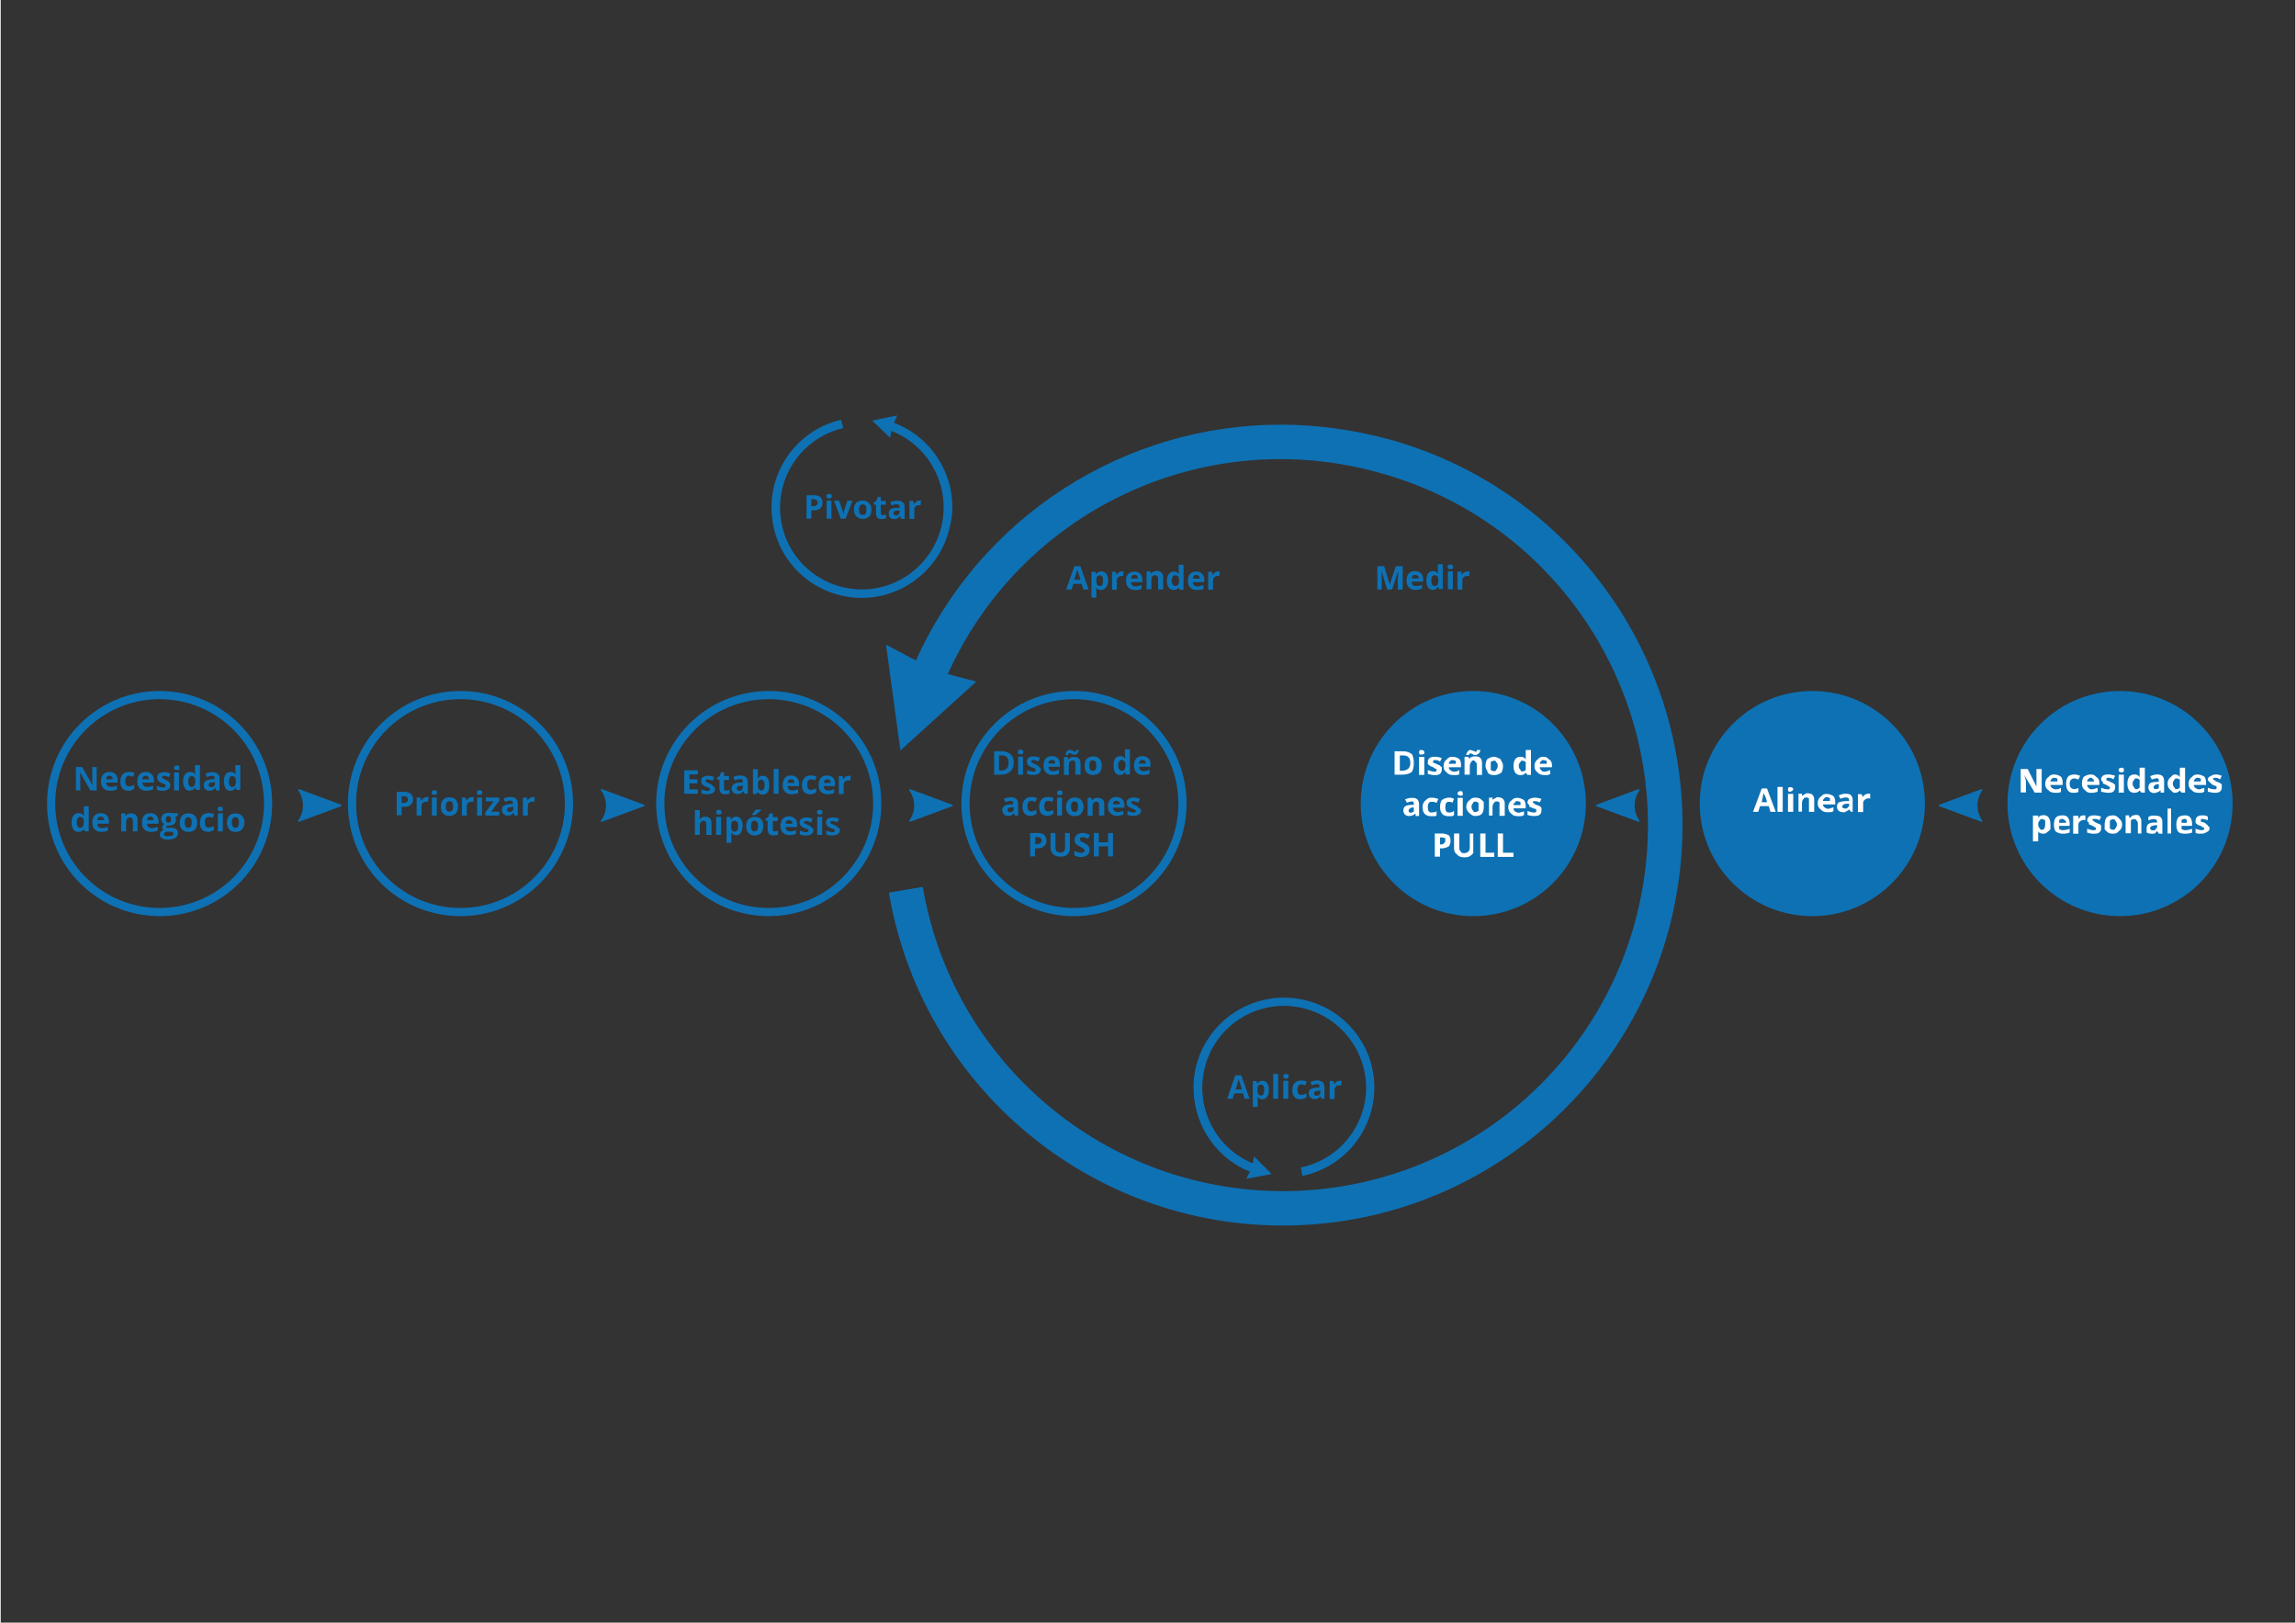 <?xml version="1.0" encoding="iso-8859-1"?>
<svg xmlns="http://www.w3.org/2000/svg" width="842" height="595" viewBox="0 0 841.9 595.3">
<rect x="0" y="0" width="841.9" height="595.3" fill="#333333" stroke="none"/>
<style>
  .a{
    fill:#0E71B4;
    stroke-width:3;
    stroke:#0E71B4;
  }
  .b{
    fill:#0E71B4;
    stroke:#0E71B4;
  }
  .c{
    fill:none;
    stroke-width:3;
    stroke:#0E71B4;
  }
  .d{
    fill:none;
  }
  .e{
    fill:#0E71B4;
    stroke-linejoin:round;
    stroke-width:0.6;
    stroke:#0E71B4;
  }
  .f{
    fill:#0E71B4;
  }
  .g{
    fill:#FFF;
  }
</style>
  <path d="M469.8 157.3c-56.6-0.1-109.6 33.1-133.3 87.1l-9.8-5.2 4.5 33.1 23.7-21.5 -9.5-2.5c27.1-62.2 95.9-94.7 161.2-76.2l0 0 0 0c64.3 17.8 106 79.9 98.4 146.2l0 0 0 0c-7.7 66.7-62.7 117.6-129.6 120.1 -67.4 2.4-126.3-45-138.3-111.3l-9.5 1.6c12.9 71.1 76 122 148.2 119.3l0 0 0 0c71.6-2.6 130.6-57.4 138.8-128.5 8.2-71-36.4-137.6-105.3-156.8C496 159.1 482.7 157.3 469.8 157.3z" class="a"/>
  <path d="M348.6 184c-0.8-12.6-9-24.1-21.5-28.6l1-2.3 -7.3 1.5 5.2 5 0.4-2.2c14.2 5.2 22.6 20.2 19.4 35.1l0 0 0 0c-3.1 14.6-16.4 25-31.4 24.2l0 0 0 0c-15-0.8-27.3-12.3-28.8-27.4 -1.5-15 8.2-28.9 22.9-32.6l-0.5-2.1c-15.7 3.9-26.2 18.7-24.5 35l0 0 0 0c1.6 15.9 14.6 28.4 30.8 29.2 15.9 0.8 30.2-10.2 33.5-25.9C348.6 189.9 348.8 187 348.6 184z" class="b"/>
  <path d="M438.2 400.5c0.5 12.7 8.5 24.3 20.8 29.1l-1.1 2.2 7.4-1.4 -5.1-5.1 -0.4 2.2c-14.2-5.5-22.1-20.7-18.6-35.5l0 0 0 0c3.4-14.6 17-24.5 31.9-23.4l0 0 0 0c15.1 1.2 27 13 28.3 28.1 1.1 15-9 28.7-23.8 32l0.4 2.1c15.8-3.5 26.6-18.1 25.4-34.3l0 0 0 0c-1.2-15.9-14-28.7-30.1-29.9 -16-1.2-30.5 9.4-34.3 25C438.3 394.6 438 397.5 438.2 400.5L438.2 400.5z" class="b"/>
  <circle cx="58.3" cy="294.8" r="39.8" class="c"/>
  <circle cx="168.7" cy="294.8" r="39.8" class="c"/>
  <circle cx="281.8" cy="294.8" r="39.8" class="c"/>
  <circle cx="393.8" cy="294.8" r="39.8" class="c"/>
  <path d="M109.4 289.8l15.4 5.7 -15.4 5.7C111.8 297.8 111.8 293.2 109.4 289.8z" class="e"/>
  <path d="M220.5 289.8l15.4 5.7 -15.4 5.7C223 297.8 223 293.2 220.5 289.8z" class="e"/>
  <path d="M333.6 289.8l15.4 5.7 -15.4 5.7C336.1 297.8 336.1 293.2 333.6 289.8z" class="e"/>
  <circle cx="540.3" cy="294.8" r="39.8" class="a"/>
  <circle cx="664.7" cy="294.8" r="39.8" class="a"/>
  <circle cx="777.6" cy="294.8" r="39.8" class="a"/>
  <path d="M601 301.2l-15.4-5.7 15.4-5.7C598.6 293.2 598.6 297.8 601 301.2z" class="e"/>
  <path d="M726.8 301.2l-15.4-5.7 15.4-5.7C724.4 293.2 724.4 297.8 726.8 301.2z" class="e"/>
    <path d="M35.2 290h-2.3l-3.7-6.5h-0.1c0.1 1.2 0.1 2 0.1 2.5v4h-1.6v-8.6h2.3l3.7 6.5h0.1c-0.1-1.1-0.1-1.9-0.1-2.4v-4.1h1.6v8.6H35.2z" class="f"/>
    <path d="M39.9 284.6c-0.4 0-0.7 0.1-0.9 0.3 -0.2 0.3-0.3 0.6-0.4 1h2.5c0-0.4-0.1-0.8-0.4-1C40.6 284.7 40.3 284.6 39.9 284.6zM40.2 290.1c-1.1 0-1.9-0.3-2.5-0.9 -0.6-0.6-0.9-1.4-0.9-2.5 0-1.1 0.3-2 0.8-2.6 0.6-0.6 1.3-0.9 2.3-0.9 0.9 0 1.7 0.3 2.2 0.8 0.5 0.5 0.8 1.3 0.8 2.2v0.9h-4.2c0 0.5 0.2 0.9 0.5 1.2 0.3 0.3 0.7 0.4 1.2 0.4 0.4 0 0.8 0 1.1-0.1 0.4-0.1 0.7-0.2 1.1-0.4v1.4c-0.3 0.2-0.6 0.3-1 0.3C41.1 290.1 40.7 290.1 40.2 290.1z" class="f"/>
    <path d="M47 290.1c-2 0-3.1-1.1-3.1-3.4 0-1.1 0.3-2 0.8-2.6 0.6-0.6 1.4-0.9 2.4-0.9 0.8 0 1.4 0.1 2 0.4l-0.5 1.4c-0.3-0.1-0.5-0.2-0.8-0.3 -0.2-0.1-0.5-0.1-0.7-0.1 -0.9 0-1.4 0.7-1.4 2 0 1.3 0.5 1.9 1.4 1.9 0.3 0 0.7-0.1 1-0.2 0.3-0.1 0.6-0.2 0.9-0.4v1.5c-0.3 0.2-0.6 0.3-0.9 0.4C47.8 290.1 47.5 290.1 47 290.1L47 290.1z" class="f"/>
    <path d="M53.2 284.6c-0.4 0-0.7 0.1-0.9 0.3 -0.2 0.3-0.3 0.6-0.4 1h2.5c0-0.4-0.1-0.8-0.4-1C53.9 284.7 53.6 284.6 53.2 284.6zM53.5 290.1c-1.1 0-1.9-0.3-2.5-0.9s-0.9-1.4-0.9-2.5c0-1.1 0.3-2 0.8-2.6 0.6-0.6 1.3-0.9 2.3-0.9 0.9 0 1.7 0.3 2.2 0.8 0.5 0.5 0.8 1.3 0.8 2.2v0.9h-4.2c0 0.5 0.2 0.9 0.5 1.2 0.3 0.3 0.7 0.4 1.2 0.4 0.4 0 0.8 0 1.1-0.1 0.4-0.1 0.7-0.2 1.1-0.4v1.4c-0.3 0.2-0.6 0.3-1 0.3C54.4 290.1 54 290.1 53.5 290.1z" class="f"/>
    <path d="M62.2 288c0 0.7-0.2 1.2-0.7 1.5 -0.5 0.4-1.2 0.6-2.1 0.6 -0.5 0-0.9 0-1.2-0.1 -0.3-0.1-0.6-0.2-0.9-0.3v-1.4c0.3 0.2 0.7 0.3 1.1 0.4 0.4 0.1 0.8 0.2 1.1 0.2 0.7 0 1-0.2 1-0.6 0-0.2 0-0.3-0.1-0.4 -0.1-0.1-0.2-0.1-0.4-0.2 -0.2-0.2-0.5-0.3-0.8-0.4 -0.5-0.2-0.9-0.4-1.1-0.6 -0.2-0.2-0.4-0.3-0.5-0.6 -0.1-0.3-0.2-0.6-0.2-0.9 0-0.6 0.2-1 0.7-1.4 0.5-0.3 1.1-0.5 1.9-0.5 0.8 0 1.6 0.2 2.3 0.5l-0.5 1.3c-0.3-0.1-0.6-0.2-0.9-0.3 -0.3-0.1-0.6-0.2-0.9-0.2 -0.5 0-0.8 0.2-0.8 0.5 0 0.2 0.1 0.3 0.2 0.4 0.2 0.1 0.5 0.3 1.1 0.6 0.5 0.2 0.9 0.3 1.1 0.6 0.2 0.2 0.4 0.4 0.5 0.6C62.2 287.4 62.2 287.7 62.2 288z" class="f"/>
    <path d="M63.6 281.7c0-0.6 0.3-0.9 1-0.9 0.7 0 1 0.3 1 0.9 0 0.3-0.1 0.5-0.2 0.6 -0.2 0.2-0.4 0.2-0.7 0.2C63.9 282.6 63.6 282.3 63.6 281.7L63.6 281.7zM65.4 290h-1.8v-6.6h1.8V290z" class="f"/>
    <path d="M69.4 290.1c-0.8 0-1.4-0.3-1.8-0.9 -0.4-0.6-0.7-1.5-0.7-2.5 0-1.1 0.2-2 0.7-2.6 0.4-0.6 1.1-0.9 1.9-0.9 0.8 0 1.5 0.3 1.9 1H71.4c-0.1-0.5-0.1-0.9-0.1-1.3v-2.2h1.8v9.1h-1.4l-0.3-0.8h-0.1c-0.4 0.6-1 1-1.9 1H69.4zM70 288.7c0.5 0 0.8-0.1 1-0.4 0.2-0.3 0.3-0.7 0.4-1.4v-0.2c0-0.7-0.1-1.2-0.3-1.5s-0.6-0.5-1.1-0.5c-0.4 0-0.7 0.2-0.9 0.5 -0.2 0.4-0.3 0.9-0.3 1.5 0 0.6 0.1 1.1 0.3 1.4C69.3 288.5 69.6 288.7 70 288.7L70 288.7z" class="f"/>
    <path d="M79.1 290l-0.4-0.9h-0.1c-0.3 0.4-0.6 0.6-0.9 0.8 -0.3 0.2-0.7 0.2-1.2 0.2 -0.6 0-1.1-0.2-1.5-0.6 -0.4-0.4-0.5-0.9-0.5-1.5 0-0.7 0.2-1.2 0.7-1.5 0.5-0.3 1.2-0.5 2.2-0.6l1.1-0.1v-0.2c0-0.7-0.3-1-1-1 -0.5 0-1.1 0.2-1.8 0.5l-0.6-1.2c0.8-0.4 1.6-0.6 2.5-0.6 0.9 0 1.6 0.2 2 0.6 0.5 0.4 0.7 1 0.7 1.8v4.3h-1.3H79.1zM78.6 286.9l-0.7 0.1c-0.5 0-0.9 0.1-1.2 0.2 -0.3 0.2-0.4 0.5-0.4 0.8 0 0.5 0.3 0.8 0.9 0.8 0.4 0 0.7-0.1 1-0.4 0.3-0.2 0.4-0.5 0.4-1V286.9L78.6 286.9z" class="f"/>
    <path d="M84.3 290.1c-0.8 0-1.4-0.3-1.8-0.9 -0.4-0.6-0.6-1.5-0.6-2.5 0-1.1 0.2-2 0.6-2.6 0.5-0.6 1.1-0.9 1.8-0.9 0.9 0 1.5 0.3 1.9 1h0.1c-0.1-0.5-0.2-0.9-0.2-1.3v-2.2h1.8v9.1h-1.4l-0.3-0.8H86.1C85.7 289.8 85.1 290.1 84.3 290.1zM84.9 288.7c0.4 0 0.7-0.1 1-0.4 0.2-0.3 0.3-0.7 0.4-1.4v-0.2c0-0.7-0.1-1.2-0.3-1.5 -0.2-0.3-0.6-0.5-1.1-0.5 -0.4 0-0.7 0.2-0.9 0.5 -0.2 0.4-0.3 0.9-0.3 1.5 0 0.6 0.1 1.1 0.3 1.4C84.2 288.5 84.5 288.7 84.9 288.7L84.9 288.7z" class="f"/>
    <path d="M28.5 305.2c-0.8 0-1.4-0.3-1.8-0.9 -0.4-0.6-0.7-1.5-0.7-2.5 0-1.1 0.2-2 0.7-2.6s1.1-0.9 1.9-0.9c0.8 0 1.5 0.3 1.9 1h0.1c-0.1-0.5-0.1-0.9-0.1-1.4v-2.1h1.8V305h-1.4l-0.4-0.8h-0.1c-0.4 0.6-1 1-1.9 1H28.5zM29.1 303.7c0.5 0 0.8-0.1 1-0.4 0.2-0.3 0.3-0.7 0.4-1.4v-0.2c0-0.7-0.1-1.3-0.3-1.5 -0.2-0.3-0.6-0.5-1.1-0.5 -0.4 0-0.7 0.2-0.9 0.5 -0.2 0.4-0.3 0.9-0.3 1.5 0 0.6 0.1 1.1 0.3 1.4C28.4 303.6 28.7 303.7 29.1 303.7L29.1 303.7z" class="f"/>
    <path d="M36.7 299.6c-0.4 0-0.7 0.1-0.9 0.3 -0.2 0.3-0.3 0.6-0.4 1h2.5c0-0.4-0.1-0.8-0.3-1C37.4 299.7 37.1 299.6 36.7 299.6zM37 305.2c-1.1 0-1.9-0.3-2.5-0.9 -0.6-0.6-0.9-1.4-0.9-2.5 0-1.1 0.3-2 0.8-2.6 0.6-0.6 1.3-0.9 2.3-0.9 0.9 0 1.7 0.3 2.2 0.8 0.5 0.5 0.8 1.3 0.8 2.2v0.9h-4.2c0 0.5 0.1 0.9 0.4 1.2 0.3 0.3 0.7 0.4 1.2 0.4 0.4 0 0.8 0 1.1-0.1 0.4-0.1 0.7-0.2 1.1-0.4v1.4c-0.3 0.2-0.6 0.3-1 0.3C37.9 305.1 37.5 305.2 37 305.2z" class="f"/>
    <path d="M50.3 305h-1.8v-3.8c0-0.4-0.1-0.8-0.3-1 -0.2-0.2-0.4-0.3-0.8-0.3 -0.5 0-0.9 0.2-1.1 0.5 -0.2 0.3-0.3 0.9-0.3 1.7V305h-1.8v-6.6h1.4l0.2 0.9h0.1c0.2-0.3 0.5-0.6 0.8-0.7 0.4-0.2 0.8-0.2 1.2-0.2 0.8 0 1.3 0.2 1.7 0.6 0.4 0.4 0.6 1 0.6 1.8V305z" class="f"/>
    <path d="M54.9 299.6c-0.4 0-0.7 0.1-0.9 0.3 -0.2 0.3-0.3 0.6-0.4 1h2.5c0-0.4-0.1-0.8-0.4-1C55.6 299.7 55.3 299.6 54.9 299.6zM55.2 305.2c-1.1 0-1.9-0.3-2.5-0.9 -0.6-0.6-0.9-1.4-0.9-2.5 0-1.1 0.3-2 0.8-2.6 0.6-0.6 1.3-0.9 2.3-0.9 0.9 0 1.7 0.3 2.2 0.8 0.5 0.5 0.8 1.3 0.8 2.2v0.9h-4.2c0 0.5 0.2 0.9 0.5 1.2 0.3 0.3 0.7 0.4 1.2 0.4 0.4 0 0.8 0 1.1-0.1 0.4-0.1 0.7-0.2 1.1-0.4v1.4c-0.3 0.2-0.6 0.3-1 0.3C56.1 305.1 55.7 305.2 55.2 305.2z" class="f"/>
    <path d="M65 298.4v1l-1 0.2c0.2 0.3 0.3 0.6 0.3 1 0 0.7-0.2 1.3-0.7 1.7 -0.5 0.4-1.2 0.6-2 0.6h-0.3 -0.3c-0.2 0.1-0.3 0.3-0.3 0.5 0 0.2 0.3 0.3 1 0.3h1.1c0.7 0 1.3 0.2 1.6 0.5 0.4 0.3 0.6 0.8 0.6 1.4 0 0.8-0.3 1.4-1 1.8 -0.6 0.4-1.6 0.6-2.8 0.6 -0.9 0-1.6-0.2-2.1-0.5 -0.5-0.3-0.7-0.8-0.7-1.4 0-0.4 0.1-0.8 0.4-1 0.3-0.3 0.6-0.5 1.1-0.6 -0.2-0.1-0.3-0.2-0.5-0.4 -0.1-0.2-0.2-0.3-0.2-0.6s0.1-0.4 0.2-0.6c0.1-0.2 0.4-0.4 0.6-0.6 -0.3-0.1-0.6-0.3-0.8-0.7 -0.2-0.3-0.3-0.7-0.3-1.1 0-0.7 0.2-1.3 0.7-1.7s1.1-0.6 2-0.6c0.2 0 0.4 0 0.6 0 0.3 0.1 0.4 0.1 0.5 0.1H65zM59.9 306c0 0.3 0.1 0.5 0.4 0.6 0.2 0.2 0.6 0.2 1 0.2 0.6 0 1.1-0.1 1.5-0.2 0.4-0.2 0.6-0.5 0.6-0.7 0-0.3-0.1-0.5-0.3-0.6 -0.2-0.1-0.5-0.2-1-0.2h-0.9c-0.3 0-0.6 0.1-0.8 0.2C60.1 305.5 59.9 305.7 59.9 306L59.9 306zM60.6 300.6c0 0.4 0.1 0.7 0.2 0.9 0.2 0.2 0.4 0.3 0.8 0.3 0.3 0 0.6-0.1 0.7-0.3 0.2-0.2 0.2-0.5 0.2-0.9 0-0.8-0.3-1.2-1-1.2C60.9 299.4 60.6 299.8 60.6 300.6z" class="f"/>
    <path d="M67.5 301.7c0 0.6 0.1 1.1 0.3 1.5 0.2 0.3 0.6 0.5 1 0.5s0.8-0.2 1-0.5c0.2-0.4 0.3-0.9 0.3-1.5 0-0.6-0.1-1.1-0.3-1.4 -0.2-0.3-0.6-0.5-1-0.5s-0.8 0.2-1 0.5C67.6 300.6 67.5 301.1 67.5 301.7zM72.1 301.7c0 1.1-0.3 1.9-0.8 2.6 -0.6 0.6-1.4 0.9-2.4 0.9 -0.6 0-1.2-0.1-1.7-0.4s-0.9-0.7-1.1-1.2c-0.3-0.5-0.4-1.1-0.4-1.8 0-1.1 0.3-1.9 0.8-2.5s1.3-0.9 2.4-0.9c0.6 0 1.2 0.1 1.7 0.4 0.5 0.3 0.9 0.7 1.1 1.2C71.9 300.4 72.1 301 72.1 301.7z" class="f"/>
    <path d="M76.2 305.2c-2 0-3.1-1.1-3.1-3.4 0-1.1 0.3-2 0.8-2.6s1.4-0.9 2.4-0.9c0.8 0 1.4 0.1 2 0.4l-0.5 1.4c-0.3-0.1-0.5-0.2-0.8-0.3 -0.2-0.1-0.5-0.1-0.7-0.1 -0.9 0-1.4 0.7-1.4 2 0 1.3 0.5 1.9 1.4 1.9 0.3 0 0.7-0.1 1-0.2 0.3-0.1 0.6-0.2 0.9-0.4v1.5c-0.3 0.2-0.6 0.3-0.9 0.4C77 305.1 76.7 305.2 76.2 305.2L76.2 305.2z" class="f"/>
    <path d="M79.6 296.8c0-0.6 0.3-0.9 0.9-0.9 0.7 0 1 0.3 1 0.9 0 0.3-0.1 0.5-0.2 0.6 -0.2 0.2-0.4 0.2-0.8 0.2C80 297.6 79.6 297.3 79.6 296.8L79.6 296.8zM81.5 305h-1.8v-6.6h1.8V305z" class="f"/>
    <path d="M84.8 301.7c0 0.6 0.1 1.1 0.3 1.5 0.2 0.3 0.6 0.5 1 0.5 0.5 0 0.8-0.2 1-0.5 0.2-0.4 0.3-0.9 0.3-1.5 0-0.6-0.1-1.1-0.3-1.4 -0.2-0.3-0.6-0.5-1-0.5 -0.5 0-0.8 0.2-1 0.5C84.9 300.6 84.8 301.1 84.8 301.7zM89.4 301.7c0 1.1-0.3 1.9-0.9 2.6 -0.6 0.6-1.4 0.9-2.3 0.9 -0.6 0-1.2-0.1-1.7-0.4 -0.5-0.3-0.9-0.7-1.1-1.2s-0.4-1.1-0.4-1.8c0-1.1 0.3-1.9 0.8-2.5 0.6-0.6 1.4-0.9 2.4-0.9 0.6 0 1.2 0.1 1.7 0.4 0.5 0.3 0.9 0.7 1.1 1.2C89.3 300.4 89.4 301 89.4 301.7z" class="f"/>
    <path d="M147.1 294.6h0.6c0.5 0 1-0.1 1.3-0.3 0.3-0.3 0.4-0.6 0.4-1s-0.1-0.7-0.4-0.9c-0.2-0.2-0.6-0.3-1-0.3h-0.9V294.6zM151.3 293.2c0 0.9-0.3 1.6-0.9 2.1 -0.6 0.5-1.4 0.7-2.5 0.7h-0.8v3.1h-1.8v-8.6h2.7c1 0 1.8 0.2 2.4 0.7C151 291.7 151.3 292.3 151.3 293.2L151.3 293.2z" class="f"/>
    <path d="M156.4 292.4c0.3 0 0.5 0 0.6 0.1l-0.2 1.7c-0.2-0.1-0.3-0.1-0.6-0.1 -0.5 0-1 0.1-1.3 0.4 -0.3 0.3-0.5 0.7-0.5 1.3v3.4h-1.8v-6.6h1.4l0.3 1.1h0.1c0.2-0.4 0.5-0.7 0.8-0.9C155.6 292.5 156 292.4 156.4 292.4z" class="f"/>
    <path d="M158.1 290.8c0-0.6 0.3-0.9 1-0.9 0.6 0 1 0.3 1 0.9 0 0.3-0.1 0.5-0.2 0.6s-0.4 0.2-0.7 0.2C158.5 291.7 158.1 291.4 158.1 290.8zM160 299.2h-1.8v-6.6h1.8V299.2z" class="f"/>
    <path d="M163.3 295.8c0 0.7 0.1 1.2 0.3 1.5 0.2 0.3 0.6 0.5 1.1 0.5 0.4 0 0.7-0.2 1-0.5 0.2-0.3 0.3-0.8 0.3-1.5 0-0.6-0.1-1.1-0.3-1.4 -0.2-0.3-0.6-0.5-1-0.5 -0.5 0-0.8 0.2-1 0.5C163.4 294.7 163.3 295.2 163.3 295.8L163.3 295.8zM167.8 295.8c0 1.1-0.3 1.9-0.8 2.6 -0.6 0.6-1.4 0.9-2.4 0.9 -0.6 0-1.2-0.1-1.7-0.4s-0.9-0.7-1.1-1.2c-0.2-0.5-0.3-1.1-0.3-1.8 0-1.1 0.3-1.9 0.8-2.5 0.6-0.6 1.4-0.9 2.4-0.9 0.6 0 1.1 0.1 1.7 0.4 0.5 0.3 0.8 0.7 1 1.2C167.7 294.5 167.8 295.1 167.8 295.8L167.8 295.8z" class="f"/>
    <path d="M173 292.4c0.2 0 0.4 0 0.6 0.1l-0.2 1.7c-0.1-0.1-0.3-0.1-0.5-0.1 -0.6 0-1 0.1-1.4 0.4 -0.3 0.3-0.5 0.7-0.5 1.3v3.4h-1.8v-6.6h1.4l0.2 1.1h0.1c0.2-0.4 0.5-0.7 0.8-0.9C172.2 292.5 172.6 292.4 173 292.4z" class="f"/>
    <path d="M174.7 290.8c0-0.6 0.3-0.9 1-0.9 0.7 0 1 0.3 1 0.9 0 0.3-0.1 0.5-0.3 0.6 -0.2 0.2-0.4 0.2-0.7 0.2C175 291.7 174.7 291.4 174.7 290.8zM176.6 299.2h-1.8v-6.6h1.8V299.2z" class="f"/>
    <path d="M183 299.2h-5.2v-1.1l3-4.1h-2.8v-1.4h4.9v1.2l-3 4h3V299.2z" class="f"/>
    <path d="M188.5 299.2l-0.3-1 0 0c-0.3 0.4-0.6 0.6-1 0.8s-0.7 0.2-1.3 0.2c-0.6 0-1.1-0.2-1.4-0.6 -0.4-0.4-0.6-0.9-0.6-1.5 0-0.7 0.2-1.2 0.7-1.5 0.5-0.3 1.2-0.5 2.2-0.6l1.1-0.1v-0.2c0-0.7-0.3-1-1-1 -0.5 0-1.1 0.2-1.8 0.5l-0.6-1.2c0.7-0.4 1.6-0.6 2.5-0.6s1.6 0.2 2 0.6c0.5 0.4 0.7 1 0.7 1.8v4.4H188.5L188.5 299.2zM188 296l-0.7 0.1c-0.5 0-0.9 0.1-1.1 0.2 -0.3 0.2-0.4 0.5-0.4 0.8 0 0.5 0.3 0.8 0.9 0.8 0.4 0 0.7-0.1 1-0.4 0.3-0.2 0.4-0.5 0.4-1V296L188 296z" class="f"/>
    <path d="M195.3 292.4c0.2 0 0.4 0 0.6 0.1l-0.1 1.7c-0.2-0.1-0.3-0.1-0.6-0.1 -0.6 0-1 0.1-1.4 0.4 -0.3 0.3-0.4 0.7-0.4 1.3v3.4h-1.8v-6.6h1.4l0.2 1.1h0.1c0.2-0.4 0.5-0.7 0.9-0.9C194.5 292.5 194.8 292.4 195.3 292.4z" class="f"/>
    <path d="M255.8 291.2h-5v-8.6h5v1.5h-3.1v1.8h2.9v1.5h-2.9v2.2h3.1V291.2z" class="f"/>
    <path d="M262.1 289.3c0 0.7-0.2 1.2-0.7 1.5 -0.5 0.4-1.2 0.6-2.1 0.6 -0.5 0-0.9 0-1.2-0.1 -0.4-0.1-0.7-0.2-1-0.3v-1.4c0.3 0.2 0.7 0.3 1.1 0.4s0.8 0.2 1.1 0.2c0.6 0 1-0.2 1-0.6 0-0.2-0.1-0.3-0.2-0.4 -0.1-0.1-0.2-0.1-0.4-0.2 -0.2-0.2-0.5-0.3-0.9-0.4 -0.5-0.2-0.9-0.4-1.1-0.6 -0.2-0.2-0.4-0.3-0.5-0.6 -0.1-0.3-0.2-0.6-0.2-0.9 0-0.6 0.2-1 0.6-1.4 0.5-0.3 1.1-0.5 1.9-0.5 0.8 0 1.6 0.2 2.3 0.5l-0.6 1.3c-0.3-0.1-0.6-0.2-0.9-0.3 -0.3-0.1-0.6-0.2-0.9-0.2 -0.5 0-0.8 0.2-0.8 0.5 0 0.2 0.1 0.3 0.2 0.4 0.2 0.1 0.5 0.3 1.1 0.6 0.5 0.2 0.9 0.3 1.1 0.6 0.3 0.2 0.5 0.4 0.6 0.6C262 288.7 262.1 289 262.1 289.3L262.1 289.3z" class="f"/>
    <path d="M266.3 290c0.3 0 0.7-0.1 1.1-0.2v1.3c-0.4 0.2-1 0.3-1.6 0.3 -0.7 0-1.3-0.2-1.6-0.6 -0.3-0.4-0.5-0.9-0.5-1.6v-3.2h-0.9v-0.7l1-0.6 0.5-1.4h1.1v1.4h1.8v1.4h-1.8v3.2c0 0.3 0.1 0.5 0.2 0.6S266 290 266.3 290L266.3 290z" class="f"/>
    <path d="M272.9 291.2l-0.3-0.9h-0.1c-0.3 0.4-0.6 0.6-1 0.8 -0.3 0.2-0.7 0.2-1.2 0.2 -0.6 0-1.1-0.2-1.5-0.6 -0.4-0.4-0.6-0.9-0.6-1.5 0-0.7 0.3-1.2 0.8-1.5 0.5-0.4 1.2-0.6 2.2-0.6l1.1-0.1v-0.2c0-0.7-0.3-1-1-1 -0.5 0-1.2 0.2-1.9 0.5l-0.6-1.2c0.7-0.4 1.6-0.6 2.5-0.6 0.9 0 1.6 0.2 2.1 0.6 0.5 0.4 0.7 1 0.7 1.8v4.3H272.9zM272.3 288.2l-0.6 0.1c-0.5 0-0.9 0.1-1.2 0.2 -0.3 0.2-0.4 0.5-0.4 0.8 0 0.5 0.3 0.8 0.9 0.8 0.4 0 0.8-0.1 1-0.4 0.2-0.2 0.3-0.5 0.3-1V288.2z" class="f"/>
    <path d="M279.6 284.6c0.8 0 1.4 0.3 1.8 0.9 0.4 0.6 0.6 1.5 0.6 2.5 0 1.1-0.2 2-0.6 2.6 -0.5 0.6-1.1 0.9-1.8 0.9 -0.8 0-1.4-0.3-1.8-0.9h-0.2l-0.2 0.7h-1.4v-9.1h1.8v2.2c0 0.3 0 0.7-0.1 1.3h0.1C278.2 284.9 278.8 284.6 279.6 284.6L279.6 284.6zM279.1 286c-0.4 0-0.7 0.1-1 0.4 -0.2 0.3-0.3 0.7-0.3 1.4v0.2c0 0.7 0.1 1.2 0.3 1.5 0.2 0.3 0.5 0.5 1 0.5 0.4 0 0.7-0.2 0.9-0.5 0.2-0.4 0.3-0.9 0.3-1.5 0-0.6-0.1-1.1-0.3-1.4C279.7 286.2 279.4 286 279.1 286z" class="f"/>
    <path d="M285.4 291.2h-1.8v-9.1h1.8V291.2z" class="f"/>
    <path d="M290 285.9c-0.4 0-0.7 0.1-1 0.3 -0.2 0.3-0.3 0.6-0.3 1h2.5c0-0.4-0.1-0.8-0.3-1C290.7 286 290.4 285.9 290 285.9zM290.3 291.4c-1.1 0-1.9-0.3-2.5-0.9 -0.6-0.6-0.9-1.4-0.9-2.5 0-1.1 0.3-2 0.8-2.6s1.3-0.9 2.2-0.9c1 0 1.7 0.3 2.2 0.8 0.5 0.5 0.8 1.3 0.8 2.2v0.9h-4.2c0.1 0.5 0.2 0.9 0.5 1.2s0.7 0.4 1.2 0.4c0.4 0 0.7 0 1.1-0.1 0.3-0.1 0.7-0.2 1.1-0.4v1.4c-0.3 0.2-0.7 0.3-1 0.3C291.2 291.3 290.7 291.4 290.3 291.4z" class="f"/>
    <path d="M297.1 291.4c-2.1 0-3.1-1.1-3.1-3.4 0-1.1 0.3-2 0.9-2.6 0.5-0.6 1.3-0.9 2.4-0.9 0.7 0 1.4 0.1 2 0.4l-0.5 1.4c-0.3-0.1-0.6-0.2-0.8-0.3 -0.3-0.1-0.5-0.1-0.7-0.1 -1 0-1.4 0.7-1.4 2 0 1.3 0.5 1.9 1.4 1.9 0.3 0 0.6-0.1 1-0.2 0.3-0.1 0.6-0.2 0.9-0.4v1.5c-0.3 0.2-0.6 0.3-0.9 0.4C297.9 291.4 297.5 291.4 297.1 291.4z" class="f"/>
    <path d="M303.3 285.9c-0.4 0-0.7 0.1-0.9 0.3 -0.2 0.3-0.3 0.6-0.4 1h2.5c0-0.4-0.1-0.8-0.3-1C304 286 303.7 285.9 303.3 285.9zM303.5 291.4c-1.1 0-1.9-0.3-2.5-0.9 -0.6-0.6-0.9-1.4-0.9-2.5 0-1.1 0.3-2 0.8-2.6 0.5-0.6 1.3-0.9 2.3-0.9 0.9 0 1.6 0.3 2.2 0.8 0.5 0.5 0.7 1.3 0.7 2.2v0.9h-4.2c0.1 0.5 0.2 0.9 0.5 1.2s0.7 0.4 1.2 0.4c0.4 0 0.7 0 1.1-0.1 0.4-0.1 0.7-0.2 1.1-0.4v1.4c-0.3 0.2-0.7 0.3-1 0.3C304.5 291.3 304 291.4 303.5 291.4z" class="f"/>
    <path d="M311.3 284.6c0.3 0 0.5 0 0.6 0.1l-0.2 1.7c-0.1-0.1-0.3-0.1-0.5-0.1 -0.6 0-1 0.1-1.4 0.4 -0.3 0.3-0.5 0.7-0.5 1.3v3.3h-1.8v-6.6h1.4l0.2 1.1h0.1c0.2-0.4 0.5-0.7 0.8-0.9C310.6 284.7 310.9 284.6 311.3 284.6z" class="f"/>
    <path d="M260.7 306.3h-1.8v-3.8c0-0.9-0.3-1.4-1-1.4 -0.5 0-0.8 0.2-1 0.5 -0.3 0.3-0.4 0.9-0.4 1.7v3h-1.8v-9.1h1.8v1.8c0 0.2 0 0.5 0 1l-0.1 0.6h0.1c0.4-0.6 1.1-1 1.9-1 0.8 0 1.4 0.2 1.8 0.6 0.4 0.4 0.6 1 0.6 1.8V306.3L260.7 306.3z" class="f"/>
    <path d="M262.5 298c0-0.6 0.3-0.9 1-0.9 0.6 0 1 0.3 1 0.9 0 0.3-0.1 0.5-0.2 0.6s-0.4 0.2-0.7 0.2C262.8 298.9 262.5 298.6 262.5 298zM264.3 306.3h-1.8v-6.6h1.8V306.3z" class="f"/>
    <path d="M269.9 306.4c-0.8 0-1.4-0.3-1.8-0.9h-0.1c0.1 0.6 0.1 0.9 0.1 1v2.7h-1.8v-9.5h1.4l0.2 0.9h0.1c0.4-0.6 1-1 1.8-1 0.8 0 1.4 0.3 1.8 0.9s0.6 1.4 0.6 2.5c0 0.7-0.1 1.3-0.3 1.8 -0.2 0.5-0.4 0.9-0.8 1.2C270.8 306.3 270.3 306.4 269.9 306.4L269.9 306.4zM269.3 301.1c-0.4 0-0.7 0.1-1 0.4 -0.2 0.3-0.3 0.7-0.3 1.4v0.2c0 0.7 0.1 1.2 0.3 1.5 0.2 0.3 0.5 0.5 1 0.5 0.9 0 1.3-0.7 1.3-2 0-0.6-0.1-1.1-0.3-1.4C270 301.2 269.7 301.1 269.3 301.1z" class="f"/>
    <path d="M275.3 303c0 0.6 0.1 1.1 0.3 1.5 0.2 0.3 0.6 0.5 1 0.5 0.5 0 0.8-0.2 1-0.5 0.2-0.4 0.3-0.9 0.3-1.5 0-0.6-0.1-1.1-0.3-1.4 -0.2-0.3-0.6-0.5-1-0.5 -0.5 0-0.8 0.2-1 0.5C275.4 301.9 275.3 302.4 275.3 303zM279.8 303c0 1.1-0.3 1.9-0.8 2.6 -0.6 0.6-1.4 0.9-2.4 0.9 -0.6 0-1.1-0.1-1.6-0.4 -0.5-0.3-0.9-0.7-1.1-1.2 -0.3-0.5-0.4-1.1-0.4-1.8 0-1.1 0.3-1.9 0.8-2.5 0.6-0.6 1.4-0.9 2.4-0.9 0.6 0 1.2 0.1 1.7 0.4 0.5 0.3 0.9 0.7 1.1 1.2C279.7 301.7 279.8 302.3 279.8 303L279.8 303zM275.6 299v-0.2c0.7-0.7 1.2-1.3 1.4-1.8h2v0.2c-0.2 0.2-0.6 0.5-1 0.9 -0.5 0.4-0.9 0.7-1.2 0.9H275.6z" class="f"/>
    <path d="M284.1 305c0.3 0 0.6-0.1 1.1-0.2v1.4c-0.5 0.2-1 0.3-1.7 0.3 -0.7 0-1.2-0.2-1.6-0.6 -0.3-0.4-0.5-0.9-0.5-1.6v-3.2h-0.8v-0.7l1-0.6 0.5-1.4h1.2v1.4h1.8v1.4h-1.8v3.2c0 0.2 0.1 0.4 0.2 0.6C283.6 304.9 283.8 305 284.1 305z" class="f"/>
    <path d="M289.2 300.9c-0.4 0-0.7 0.1-0.9 0.3 -0.2 0.3-0.3 0.6-0.4 1h2.6c0-0.4-0.1-0.8-0.4-1C289.9 301 289.6 300.9 289.2 300.9zM289.5 306.4c-1.1 0-1.9-0.3-2.5-0.9s-0.9-1.4-0.9-2.5c0-1.1 0.3-2 0.8-2.6 0.6-0.6 1.4-0.9 2.3-0.9 0.9 0 1.6 0.3 2.2 0.8 0.5 0.5 0.8 1.3 0.8 2.2v0.9h-4.2c0 0.5 0.1 0.9 0.4 1.2 0.3 0.3 0.7 0.4 1.2 0.4 0.4 0 0.8 0 1.1-0.1 0.4-0.1 0.7-0.2 1.1-0.4v1.4c-0.3 0.2-0.6 0.3-1 0.3C290.4 306.4 290 306.4 289.5 306.4z" class="f"/>
    <path d="M298.2 304.4c0 0.7-0.2 1.2-0.6 1.5 -0.5 0.4-1.2 0.6-2.2 0.6 -0.5 0-0.9 0-1.2-0.1 -0.3-0.1-0.6-0.2-1-0.3v-1.4c0.3 0.2 0.7 0.3 1.1 0.4s0.8 0.2 1.1 0.2c0.6 0 1-0.2 1-0.6 0-0.1 0-0.2-0.1-0.3 -0.1-0.1-0.3-0.2-0.5-0.3 -0.2-0.1-0.5-0.2-0.9-0.3 -0.5-0.2-0.8-0.4-1-0.6 -0.3-0.2-0.5-0.4-0.6-0.6 -0.1-0.2-0.2-0.5-0.2-0.8 0-0.6 0.2-1 0.7-1.4 0.4-0.3 1.1-0.5 1.9-0.5 0.7 0 1.5 0.2 2.2 0.5l-0.5 1.3c-0.3-0.1-0.6-0.2-1-0.3 -0.3-0.1-0.6-0.2-0.9-0.2 -0.5 0-0.8 0.2-0.8 0.5 0 0.2 0.1 0.3 0.2 0.4 0.2 0.1 0.6 0.3 1.2 0.5 0.5 0.2 0.9 0.4 1.1 0.6 0.2 0.2 0.4 0.4 0.5 0.6C298.1 303.8 298.2 304 298.2 304.4L298.2 304.4z" class="f"/>
    <path d="M299.5 298c0-0.6 0.3-0.9 1-0.9s1 0.3 1 0.9c0 0.3-0.1 0.5-0.2 0.6 -0.2 0.2-0.4 0.2-0.7 0.2C299.9 298.9 299.5 298.6 299.5 298zM301.4 306.3h-1.8v-6.6h1.8V306.3z" class="f"/>
    <path d="M307.9 304.4c0 0.7-0.2 1.2-0.7 1.5 -0.5 0.4-1.2 0.6-2.1 0.6 -0.5 0-0.9 0-1.2-0.1 -0.4-0.1-0.7-0.2-1-0.3v-1.4c0.3 0.2 0.7 0.3 1.1 0.4s0.8 0.2 1.1 0.2c0.6 0 1-0.2 1-0.6 0-0.1-0.1-0.2-0.2-0.3 -0.1-0.1-0.2-0.2-0.4-0.3 -0.2-0.1-0.5-0.2-0.9-0.3 -0.5-0.2-0.9-0.4-1.1-0.6 -0.2-0.2-0.4-0.4-0.5-0.6 -0.1-0.2-0.2-0.5-0.2-0.8 0-0.6 0.2-1 0.6-1.4 0.5-0.3 1.1-0.5 1.9-0.5 0.8 0 1.6 0.2 2.3 0.5l-0.6 1.3c-0.3-0.1-0.6-0.2-0.9-0.3 -0.3-0.1-0.6-0.2-0.9-0.2 -0.5 0-0.8 0.2-0.8 0.5 0 0.2 0.1 0.3 0.2 0.4s0.5 0.3 1.1 0.5c0.5 0.2 0.9 0.4 1.1 0.6 0.3 0.2 0.5 0.4 0.6 0.6C307.8 303.8 307.9 304 307.9 304.4L307.9 304.4z" class="f"/>
    <path d="M371.7 279.8c0 1.4-0.4 2.5-1.3 3.2 -0.8 0.8-1.9 1.2-3.4 1.2h-2.5v-8.6h2.7c1.4 0 2.5 0.4 3.3 1.1C371.3 277.4 371.7 278.5 371.7 279.8zM369.8 279.8c0-1.8-0.8-2.7-2.5-2.7h-1v5.6h0.8C368.9 282.7 369.8 281.7 369.8 279.8z" class="f"/>
    <path d="M373.2 275.9c0-0.6 0.3-0.9 1-0.9 0.6 0 1 0.3 1 0.9 0 0.3-0.1 0.5-0.2 0.6 -0.2 0.2-0.4 0.2-0.7 0.2C373.6 276.8 373.2 276.5 373.2 275.9L373.2 275.9zM375.1 284.2h-1.8v-6.6h1.8V284.2z" class="f"/>
    <path d="M381.6 282.2c0 0.7-0.2 1.2-0.7 1.5 -0.4 0.4-1.1 0.6-2.1 0.6 -0.5 0-0.9 0-1.2-0.1 -0.4-0.1-0.7-0.2-1-0.3v-1.4c0.3 0.2 0.7 0.3 1.1 0.4 0.4 0.1 0.8 0.2 1.1 0.2 0.6 0 1-0.2 1-0.6 0-0.2-0.1-0.3-0.2-0.4 -0.1-0.1-0.2-0.1-0.4-0.2 -0.2-0.2-0.5-0.3-0.9-0.4 -0.5-0.2-0.9-0.4-1.1-0.6 -0.2-0.2-0.4-0.3-0.5-0.6 -0.1-0.3-0.2-0.6-0.2-0.9 0-0.6 0.2-1 0.6-1.4 0.5-0.3 1.1-0.5 1.9-0.5 0.8 0 1.6 0.2 2.3 0.5l-0.6 1.4c-0.3-0.2-0.6-0.3-0.9-0.4 -0.3-0.1-0.6-0.2-0.9-0.2 -0.5 0-0.8 0.2-0.8 0.5 0 0.2 0.1 0.3 0.2 0.4 0.2 0.1 0.5 0.3 1.1 0.6 0.5 0.2 0.9 0.3 1.1 0.6 0.3 0.2 0.5 0.4 0.6 0.6C381.5 281.6 381.6 281.9 381.6 282.2z" class="f"/>
    <path d="M385.7 278.8c-0.4 0-0.7 0.1-0.9 0.3 -0.3 0.3-0.4 0.6-0.4 1h2.5c0-0.4-0.1-0.8-0.3-1C386.4 278.9 386.1 278.8 385.7 278.8zM386 284.3c-1.1 0-1.9-0.3-2.5-0.9s-0.9-1.4-0.9-2.5c0-1.1 0.3-2 0.8-2.6 0.5-0.6 1.3-0.9 2.3-0.9 0.9 0 1.6 0.3 2.2 0.8 0.5 0.5 0.7 1.3 0.7 2.2v0.9h-4.2c0.1 0.5 0.2 0.9 0.5 1.2 0.3 0.3 0.7 0.4 1.2 0.4 0.4 0 0.7 0 1.1-0.1 0.3-0.1 0.7-0.2 1.1-0.4v1.4c-0.3 0.2-0.7 0.3-1 0.4C386.9 284.2 386.5 284.3 386 284.3z" class="f"/>
    <path d="M396.1 284.2h-1.8v-3.8c0-0.5-0.1-0.9-0.2-1.1 -0.2-0.2-0.4-0.3-0.8-0.3 -0.5 0-0.9 0.2-1.1 0.5 -0.2 0.3-0.3 0.9-0.3 1.7v3.1h-1.8v-6.6h1.4l0.2 0.9h0.1c0.2-0.3 0.5-0.6 0.8-0.7 0.4-0.2 0.8-0.2 1.2-0.2 0.8 0 1.4 0.2 1.8 0.6 0.4 0.4 0.6 1 0.6 1.8V284.2zM392.1 276.3c-0.1 0-0.2 0.1-0.3 0.2 -0.1 0.1-0.2 0.3-0.2 0.5h-0.9c0.1-0.6 0.2-1 0.5-1.4 0.3-0.3 0.6-0.5 1.1-0.5 0.2 0 0.3 0 0.5 0.1 0.2 0.1 0.3 0.1 0.4 0.2 0.2 0.1 0.3 0.1 0.5 0.2 0.2 0.1 0.3 0.2 0.4 0.2 0.2 0 0.3-0.1 0.4-0.2 0.1-0.1 0.2-0.3 0.2-0.5h0.9c-0.1 0.5-0.2 1-0.5 1.3 -0.3 0.3-0.7 0.5-1.1 0.5 -0.2 0-0.3 0-0.5-0.1 -0.2-0.1-0.3-0.1-0.5-0.2 -0.2-0.1-0.3-0.2-0.4-0.2C392.5 276.3 392.3 276.3 392.1 276.3z" class="f"/>
    <path d="M399.4 280.8c0 0.7 0.1 1.2 0.3 1.5 0.2 0.3 0.6 0.5 1 0.5s0.8-0.2 1-0.5c0.2-0.3 0.3-0.8 0.3-1.5 0-0.6-0.1-1.1-0.3-1.4 -0.2-0.3-0.6-0.5-1-0.5s-0.8 0.2-1 0.5C399.5 279.7 399.4 280.2 399.4 280.8zM404 280.8c0 1.1-0.3 1.9-0.8 2.6 -0.6 0.6-1.4 0.9-2.4 0.9 -0.6 0-1.2-0.1-1.7-0.4 -0.5-0.3-0.9-0.7-1.1-1.2 -0.2-0.5-0.3-1.1-0.3-1.8 0-1.1 0.3-1.9 0.8-2.5 0.6-0.6 1.4-0.9 2.4-0.9 0.6 0 1.1 0.1 1.6 0.4 0.5 0.3 0.9 0.7 1.1 1.2C403.8 279.6 404 280.1 404 280.8z" class="f"/>
    <path d="M410.7 284.3c-0.8 0-1.4-0.3-1.8-0.9s-0.6-1.4-0.6-2.5c0-1.1 0.2-2 0.6-2.6 0.5-0.6 1.1-0.9 1.8-0.9 0.9 0 1.5 0.3 1.9 1h0.1c-0.1-0.5-0.2-0.9-0.2-1.3v-2.2h1.8v9.2h-1.4l-0.3-0.9h-0.1C412.1 284 411.5 284.3 410.7 284.3zM411.3 282.8c0.4 0 0.7-0.1 1-0.4 0.2-0.3 0.3-0.7 0.4-1.4v-0.2c0-0.7-0.1-1.2-0.4-1.5 -0.2-0.3-0.6-0.5-1-0.5 -0.4 0-0.7 0.2-0.9 0.5 -0.3 0.4-0.4 0.9-0.4 1.5 0 0.6 0.1 1.1 0.4 1.4C410.6 282.7 410.9 282.8 411.3 282.8L411.3 282.8z" class="f"/>
    <path d="M418.9 278.8c-0.4 0-0.7 0.1-0.9 0.3 -0.2 0.3-0.3 0.6-0.4 1h2.6c-0.1-0.4-0.2-0.8-0.4-1C419.6 278.9 419.3 278.8 418.9 278.8zM419.2 284.3c-1.1 0-1.9-0.3-2.5-0.9s-0.9-1.4-0.9-2.5c0-1.1 0.3-2 0.8-2.6 0.6-0.6 1.4-0.9 2.3-0.9 0.9 0 1.6 0.3 2.2 0.8 0.5 0.5 0.8 1.3 0.8 2.2v0.9h-4.2c0 0.5 0.1 0.9 0.4 1.2 0.3 0.3 0.7 0.4 1.2 0.4 0.4 0 0.7 0 1.1-0.1 0.4-0.1 0.7-0.2 1.1-0.4v1.4c-0.3 0.2-0.7 0.3-1 0.4C420.1 284.2 419.7 284.3 419.2 284.3L419.2 284.3z" class="f"/>
    <path d="M372.1 299.2l-0.3-0.9 0 0c-0.3 0.4-0.6 0.6-1 0.8 -0.3 0.2-0.7 0.2-1.3 0.2 -0.6 0-1.1-0.2-1.4-0.6 -0.4-0.4-0.6-0.9-0.6-1.5 0-0.7 0.2-1.2 0.7-1.5 0.5-0.4 1.2-0.6 2.2-0.6l1.1-0.1v-0.2c0-0.7-0.3-1-1-1 -0.5 0-1.1 0.2-1.8 0.5l-0.6-1.2c0.7-0.4 1.6-0.6 2.5-0.6 0.9 0 1.5 0.2 2 0.6 0.5 0.4 0.7 1 0.7 1.8v4.3H372.1zM371.6 296.1l-0.7 0.1c-0.5 0-0.9 0.1-1.1 0.2 -0.3 0.2-0.4 0.4-0.4 0.8 0 0.5 0.3 0.8 0.9 0.8 0.4 0 0.7-0.1 1-0.4 0.3-0.2 0.4-0.5 0.4-1V296.1z" class="f"/>
    <path d="M377.9 299.3c-2 0-3-1.1-3-3.4 0-1.1 0.3-2 0.9-2.6 0.5-0.6 1.3-0.9 2.3-0.9 0.8 0 1.5 0.1 2.1 0.4l-0.6 1.4c-0.3-0.1-0.5-0.2-0.8-0.3 -0.2-0.1-0.5-0.1-0.7-0.1 -0.9 0-1.4 0.7-1.4 2 0 1.3 0.5 1.9 1.4 1.9 0.4 0 0.7-0.1 1-0.2 0.3-0.1 0.6-0.2 0.9-0.4v1.5c-0.3 0.2-0.6 0.3-0.9 0.4C378.7 299.3 378.4 299.3 377.9 299.3L377.9 299.3z" class="f"/>
    <path d="M384.1 299.3c-2.1 0-3.1-1.1-3.1-3.4 0-1.1 0.3-2 0.9-2.6 0.5-0.6 1.3-0.9 2.4-0.9 0.7 0 1.4 0.1 2 0.4l-0.5 1.4c-0.3-0.1-0.6-0.2-0.8-0.3 -0.3-0.1-0.5-0.1-0.7-0.1 -1 0-1.4 0.7-1.4 2 0 1.3 0.5 1.9 1.4 1.9 0.3 0 0.6-0.1 1-0.2 0.3-0.1 0.6-0.2 0.9-0.4v1.5c-0.3 0.2-0.6 0.3-0.9 0.4C384.9 299.3 384.6 299.3 384.1 299.3z" class="f"/>
    <path d="M387.6 290.9c0-0.6 0.3-0.9 1-0.9s1 0.3 1 0.9c0 0.3-0.1 0.5-0.2 0.6s-0.4 0.2-0.7 0.2C387.9 291.8 387.6 291.5 387.6 290.9L387.6 290.9zM389.4 299.2h-1.8v-6.6h1.8V299.2z" class="f"/>
    <path d="M392.7 295.9c0 0.6 0.1 1.1 0.3 1.5 0.2 0.3 0.6 0.5 1 0.5 0.5 0 0.8-0.2 1-0.5 0.2-0.3 0.3-0.8 0.3-1.5 0-0.6-0.1-1.1-0.3-1.4 -0.2-0.3-0.6-0.5-1-0.5 -0.5 0-0.8 0.2-1 0.5C392.8 294.8 392.7 295.2 392.7 295.9zM397.3 295.9c0 1.1-0.3 1.9-0.9 2.6 -0.5 0.6-1.3 0.9-2.3 0.9 -0.6 0-1.2-0.1-1.7-0.4 -0.5-0.3-0.9-0.7-1.1-1.2 -0.3-0.5-0.4-1.1-0.4-1.8 0-1.1 0.3-1.9 0.9-2.5 0.5-0.6 1.3-0.9 2.3-0.9 0.6 0 1.2 0.1 1.7 0.4 0.5 0.3 0.9 0.7 1.1 1.2C397.1 294.6 397.3 295.2 397.3 295.9L397.3 295.9z" class="f"/>
    <path d="M404.8 299.2h-1.8v-3.8c0-0.4-0.1-0.8-0.2-1 -0.2-0.2-0.5-0.3-0.8-0.3 -0.5 0-0.9 0.2-1.1 0.5 -0.2 0.3-0.3 0.9-0.3 1.7v3h-1.8v-6.6h1.4l0.2 0.9h0.1c0.2-0.3 0.5-0.6 0.8-0.7 0.4-0.2 0.8-0.2 1.2-0.2 0.7 0 1.3 0.2 1.8 0.6 0.4 0.4 0.6 1 0.6 1.8V299.2z" class="f"/>
    <path d="M409.3 293.8c-0.4 0-0.7 0.1-0.9 0.3 -0.2 0.3-0.3 0.6-0.3 1h2.5c0-0.4-0.1-0.8-0.3-1C410 293.9 409.7 293.8 409.3 293.8L409.3 293.8zM409.7 299.3c-1.1 0-1.9-0.3-2.5-0.9 -0.6-0.6-1-1.4-1-2.5 0-1.1 0.3-2 0.9-2.6 0.5-0.6 1.3-0.9 2.2-0.9 1 0 1.7 0.3 2.2 0.8 0.5 0.5 0.8 1.3 0.8 2.2v0.9h-4.2c0 0.5 0.2 0.9 0.5 1.2 0.3 0.3 0.7 0.4 1.2 0.4 0.4 0 0.7 0 1.1-0.1 0.3-0.1 0.7-0.2 1-0.4v1.4c-0.3 0.2-0.6 0.3-1 0.3C410.6 299.3 410.1 299.3 409.7 299.3L409.7 299.3z" class="f"/>
    <path d="M418.4 297.2c0 0.7-0.2 1.2-0.7 1.5 -0.5 0.4-1.2 0.6-2.1 0.6 -0.5 0-0.9 0-1.3-0.1 -0.3-0.1-0.6-0.2-0.9-0.3v-1.4c0.3 0.2 0.7 0.3 1.1 0.4 0.4 0.1 0.7 0.2 1 0.2 0.7 0 1-0.2 1-0.6 0-0.1-0.1-0.2-0.2-0.3 -0.1-0.1-0.3-0.2-0.5-0.3 -0.2-0.1-0.5-0.2-0.8-0.3 -0.5-0.2-0.9-0.4-1.1-0.6 -0.3-0.2-0.5-0.3-0.6-0.6 -0.1-0.3-0.2-0.6-0.2-0.9 0-0.6 0.2-1 0.7-1.4 0.4-0.3 1.1-0.5 1.9-0.5 0.8 0 1.6 0.2 2.3 0.5l-0.6 1.3c-0.3-0.1-0.6-0.2-1-0.3 -0.3-0.1-0.5-0.2-0.8-0.2 -0.5 0-0.8 0.2-0.8 0.5 0 0.2 0.1 0.3 0.2 0.4 0.2 0.1 0.5 0.3 1.1 0.6 0.5 0.2 0.9 0.3 1.1 0.6 0.2 0.2 0.4 0.4 0.5 0.6C418.3 296.7 418.4 296.9 418.4 297.2L418.4 297.2z" class="f"/>
    <path d="M379.6 309.7h0.6c0.5 0 0.9-0.1 1.2-0.4 0.3-0.2 0.5-0.5 0.5-1s-0.1-0.7-0.4-0.9c-0.2-0.2-0.6-0.3-1-0.3h-0.9V309.7zM383.7 308.4c0 0.9-0.3 1.6-0.9 2.1 -0.6 0.5-1.4 0.7-2.5 0.7h-0.8v3h-1.8v-8.6h2.7c1 0 1.8 0.2 2.3 0.6C383.4 306.8 383.7 307.5 383.7 308.4L383.7 308.4z" class="f"/>
    <path d="M392.3 305.6v5.5c0 0.6-0.1 1.2-0.4 1.7s-0.7 0.9-1.2 1.1c-0.5 0.3-1.2 0.4-1.9 0.4 -1.1 0-2-0.3-2.6-0.9 -0.6-0.5-1-1.3-1-2.3v-5.5h1.8v5.3c0 0.6 0.1 1.1 0.4 1.4 0.3 0.3 0.7 0.5 1.4 0.5 0.6 0 1-0.2 1.3-0.5 0.3-0.3 0.4-0.8 0.4-1.4v-5.3H392.3z" class="f"/>
    <path d="M399.5 311.9c0 0.7-0.3 1.3-0.8 1.8 -0.6 0.5-1.4 0.7-2.4 0.7 -0.9 0-1.7-0.2-2.4-0.6v-1.7c0.6 0.3 1.1 0.5 1.4 0.6 0.4 0.1 0.8 0.2 1.1 0.2 0.4 0 0.7-0.1 1-0.2 0.2-0.2 0.3-0.4 0.3-0.6 0-0.2-0.1-0.3-0.2-0.5 -0.1-0.1-0.2-0.2-0.4-0.4 -0.2-0.1-0.6-0.3-1.1-0.6 -0.5-0.3-0.9-0.5-1.2-0.7s-0.5-0.5-0.6-0.8c-0.2-0.3-0.2-0.6-0.2-1 0-0.7 0.3-1.3 0.8-1.8 0.5-0.5 1.3-0.7 2.2-0.7 0.4 0 0.9 0.1 1.3 0.2 0.4 0.1 0.8 0.3 1.3 0.5l-0.6 1.4c-0.4-0.2-0.8-0.3-1.1-0.4 -0.3-0.1-0.6-0.2-0.9-0.2 -0.4 0-0.6 0.1-0.8 0.2s-0.2 0.4-0.2 0.6c0 0.2 0 0.3 0.1 0.5 0.1 0.1 0.2 0.2 0.3 0.3 0.2 0.1 0.6 0.3 1.2 0.6 0.8 0.4 1.3 0.8 1.6 1.2C399.3 310.8 399.5 311.3 399.5 311.9L399.5 311.9z" class="f"/>
    <path d="M408.1 314.2H406.3v-3.7h-3.4v3.7h-1.8v-8.6h1.8v3.4h3.4v-3.4h1.8V314.2z" class="f"/>
  <g transform="matrix(0.802 0 0 0.802 1608 -176.3)">
    <path d="M-1358.5 568.8c0 1.8-0.3 3.1-0.8 4 -1.1 1-2.7 1.4-4.8 1.4h-3.2v-10.7h4c1.6 0 2.9 0.5 4 1.4C-1358.8 565.9-1358.5 567.2-1358.5 568.8zM-1360.1 568.8c0-2.3-1.1-3.4-3.2-3.4h-1.6v7h0.8C-1361.5 572.4-1360.1 571.2-1360.1 568.8z" class="g"/>
    <path d="M-1356.1 563.9c0-0.7 0.3-1 0.8-1 1.1 0 1.6 0.3 1.6 1 0 0.4 0 0.6 0 0.8 -0.5 0.2-1.1 0.3-1.6 0.3C-1355.8 565.1-1356.1 564.7-1356.1 563.9zM-1353.7 574.3h-2.4v-8.2h2.4V574.3z" class="g"/>
    <path d="M-1345.7 571.9c0 0.8-0.3 1.4-0.8 1.9 -0.5 0.4-1.3 0.6-2.4 0.6 -1.1 0-1.6-0.1-1.6-0.2 -0.5-0.1-1.1-0.2-1.6-0.3v-1.8c0.5 0.2 1.1 0.3 1.6 0.5 0.5 0.1 1.1 0.2 1.6 0.2s0.8-0.2 0.8-0.6c0-0.2 0-0.4 0-0.5 0-0.1-0.3-0.2-0.8-0.3 0-0.2-0.3-0.3-0.8-0.6 -0.5-0.2-1.1-0.5-1.6-0.7 0-0.2-0.3-0.5-0.8-0.7 0-0.3 0-0.7 0-1.1 0-0.7 0.3-1.3 0.8-1.7 0.5-0.4 1.3-0.6 2.4-0.6 1.1 0 2.1 0.2 3.2 0.6l-0.8 1.6c-0.5-0.2-0.8-0.3-0.8-0.5 -0.5-0.1-1.1-0.2-1.6-0.2s-0.8 0.2-0.8 0.6c0 0.2 0 0.4 0 0.6 0.5 0.1 1.1 0.3 1.6 0.6 0.5 0.3 1.1 0.5 1.6 0.7 0 0.2 0.3 0.5 0.8 0.7C-1345.7 571.1-1345.7 571.4-1345.7 571.9z" class="g"/>
    <path d="M-1340.9 567.5c-0.5 0-0.8 0.1-0.8 0.4 -0.5 0.3-0.8 0.7-0.8 1.3h3.2c0-0.5 0-1 0-1.3C-1339.8 567.7-1340.4 567.5-1340.9 567.5zM-1340.1 574.4c-1.6 0-2.7-0.4-3.2-1.1 -1.1-0.7-1.6-1.7-1.6-3 0-1.4 0.5-2.5 1.6-3.2 0.5-0.7 1.3-1.1 2.4-1.1 1.1 0 2.1 0.3 3.2 1 0.5 0.6 0.8 1.5 0.8 2.7v1.1h-5.6c0 0.6 0.3 1.1 0.8 1.4 0.5 0.4 1.1 0.6 1.6 0.6 0.5 0 1.1-0.1 1.6-0.2 0-0.1 0.3-0.3 0.8-0.5v1.8c0 0.2-0.3 0.3-0.8 0.4C-1339 574.4-1339.6 574.4-1340.1 574.4z" class="g"/>
    <path d="M-1327.3 574.3h-2.4v-4.8c0-0.6-0.3-1-0.8-1.3 0-0.3-0.3-0.5-0.8-0.5 -0.5 0-0.8 0.2-0.8 0.6 -0.5 0.4-0.8 1.1-0.8 2.1v3.8h-2.4v-8.2h1.6l0.8 1 0 0c0-0.4 0.3-0.7 0.8-0.9 0.5-0.2 1.1-0.3 1.6-0.3 1.1 0 1.9 0.2 2.4 0.7 0.5 0.5 0.8 1.3 0.8 2.2V574.3zM-1332.9 564.4c0 0 0 0.1 0 0.2 0 0.2-0.3 0.4-0.8 0.6h-0.8c0-0.7 0.3-1.3 0.8-1.7 0-0.4 0.5-0.6 1.6-0.6 0 0 0 0.1 0 0.2 0.5 0.1 0.8 0.1 0.8 0.2 0 0.1 0.3 0.2 0.8 0.2 0 0.1 0 0.2 0 0.2 0.5 0 0.8-0.1 0.8-0.2 0-0.1 0-0.3 0-0.6h1.6c0 0.7-0.3 1.3-0.8 1.7 -0.5 0.4-1.1 0.6-1.6 0.6 0 0-0.3 0-0.8-0.1 0-0.1 0-0.2 0-0.2 -0.5-0.1-0.8-0.2-0.8-0.3C-1332.1 564.5-1332.4 564.4-1332.9 564.4z" class="g"/>
    <path d="M-1323.3 570.2c0 0.8 0 1.4 0 1.8 0.5 0.4 1.1 0.6 1.6 0.6 0.5 0 0.8-0.2 0.8-0.6 0.5-0.4 0.8-1 0.8-1.8 0-0.9-0.3-1.5-0.8-1.8 0-0.4-0.3-0.6-0.8-0.6 -0.5 0-1.1 0.2-1.6 0.6C-1323.3 568.7-1323.3 569.3-1323.3 570.2zM-1317.7 570.2c0 1.3-0.3 2.4-0.8 3.1 -1.1 0.7-2.1 1.1-3.2 1.1 -1.1 0-1.9-0.2-2.4-0.6 -0.5-0.3-0.8-0.8-0.8-1.4 -0.5-0.6-0.8-1.4-0.8-2.2 0-1.3 0.3-2.4 0.8-3.1 1.1-0.7 2.1-1.1 3.2-1.1 0.5 0 1.1 0.2 1.6 0.5 1.1 0.3 1.6 0.8 1.6 1.4C-1318 568.5-1317.7 569.3-1317.7 570.2z" class="g"/>
    <path d="M-1309.7 574.4c-1.1 0-1.9-0.4-2.4-1.1 -0.5-0.7-0.8-1.8-0.8-3.1 0-1.3 0.3-2.4 0.8-3.1 0.5-0.7 1.3-1.1 2.4-1.1s1.9 0.4 2.4 1.2l0 0c0-0.6 0-1.2 0-1.7v-2.6h2.4v11.4h-1.6l-0.8-1 0 0C-1307.8 574-1308.6 574.4-1309.7 574.4zM-1308.9 572.7c0.5 0 1.1-0.2 1.6-0.6 0-0.3 0-0.9 0-1.7v-0.2c0-0.9 0-1.5 0-1.8 -0.5-0.4-1.1-0.6-1.6-0.6 -0.5 0-0.8 0.2-0.8 0.6 -0.5 0.4-0.8 1-0.8 1.8 0 0.8 0.3 1.4 0.8 1.8C-1309.7 572.5-1309.4 572.7-1308.9 572.7z" class="g"/>
    <path d="M-1299.3 567.5c-0.5 0-0.8 0.1-0.8 0.4 -0.5 0.3-0.8 0.7-0.8 1.3h3.2c0-0.5 0-1 0-1.3C-1298.2 567.7-1298.8 567.5-1299.3 567.5zM-1298.5 574.4c-1.6 0-2.7-0.4-3.2-1.1 -1.1-0.7-1.6-1.7-1.6-3 0-1.4 0.5-2.5 1.6-3.2 0.5-0.7 1.3-1.1 2.4-1.1 1.1 0 1.9 0.3 2.4 1 1.1 0.6 1.6 1.5 1.6 2.7v1.1h-5.6c0 0.6 0.3 1.1 0.8 1.4 0 0.4 0.5 0.6 1.6 0.6 0.5 0 0.8-0.1 0.8-0.2 0.5-0.1 1.1-0.3 1.6-0.5v1.8c-0.5 0.2-0.8 0.3-0.8 0.4C-1297.4 574.4-1298 574.4-1298.5 574.4z" class="g"/>
    <path d="M-1357.7 593v-1.1l0 0c-0.5 0.5-1.1 0.8-1.6 1 -0.5 0.2-1.1 0.2-1.6 0.2 -0.5 0-1.1-0.2-1.6-0.6 -0.5-0.5-0.8-1.1-0.8-1.9 0-0.9 0.3-1.5 0.8-1.9 0.5-0.4 1.6-0.7 3.2-0.7h0.8v-0.4c0-0.8-0.3-1.2-0.8-1.2s-1.3 0.2-2.4 0.6l-0.8-1.5c1.1-0.5 2.1-0.7 3.2-0.7 1.1 0 1.9 0.2 2.4 0.7 0.5 0.5 0.8 1.2 0.8 2.2v5.4H-1357.7L-1357.7 593zM-1358.5 589.2h-0.8c-0.5 0.1-0.8 0.2-0.8 0.4 -0.5 0.2-0.8 0.5-0.8 1 0 0.6 0.3 1 0.8 1s1.1-0.2 1.6-0.5c0-0.3 0-0.7 0-1.2V589.2L-1358.5 589.2z" class="g"/>
    <path d="M-1350.5 593.2c-2.7 0-4-1.4-4-4.2 0-1.4 0.5-2.5 1.6-3.2 0.5-0.7 1.3-1.1 2.4-1.1 1.1 0 2.1 0.2 3.2 0.6l-0.8 1.8c-0.5-0.2-0.8-0.3-0.8-0.4 -0.5-0.1-1.1-0.1-1.6-0.1 -1.1 0-1.6 0.8-1.6 2.5 0 1.6 0.5 2.4 1.6 2.4 0.5 0 1.1-0.1 1.6-0.2 0.5-0.1 0.8-0.3 0.8-0.5v1.9c0 0.2-0.3 0.4-0.8 0.5C-1349.4 593.1-1350 593.2-1350.5 593.2z" class="g"/>
    <path d="M-1342.5 593.2c-2.7 0-4-1.4-4-4.2 0-1.4 0.3-2.5 0.8-3.2 1.1-0.7 2.1-1.1 3.2-1.1 1.1 0 1.9 0.2 2.4 0.6l-0.8 1.8c0-0.2-0.3-0.3-0.8-0.4 0-0.1-0.3-0.1-0.8-0.1 -1.1 0-1.6 0.8-1.6 2.5 0 1.6 0.5 2.4 1.6 2.4 0.5 0 1.1-0.1 1.6-0.2 0-0.1 0.3-0.3 0.8-0.5v1.9c-0.5 0.2-0.8 0.4-0.8 0.5C-1341.4 593.1-1342 593.2-1342.5 593.2z" class="g"/>
    <path d="M-1338.5 582.8c0-0.7 0.5-1.1 1.6-1.1 0.5 0 0.8 0.4 0.8 1.1 0 0.3 0 0.6 0 0.8 -0.5 0.2-0.8 0.2-0.8 0.2C-1338 583.8-1338.5 583.4-1338.5 582.8zM-1336.1 593h-2.4v-8.2h2.4V593z" class="g"/>
    <path d="M-1332.1 588.9c0 0.8 0.3 1.4 0.8 1.8 0 0.4 0.3 0.6 0.8 0.6s1.1-0.2 1.6-0.6c0-0.4 0-1 0-1.8s0-1.4 0-1.8c-0.5-0.4-1.1-0.6-1.6-0.6s-0.8 0.2-0.8 0.6C-1331.8 587.5-1332.1 588.1-1332.1 588.9zM-1326.5 588.9c0 1.3-0.3 2.4-0.8 3.1 -0.5 0.7-1.6 1.1-3.2 1.1 -0.5 0-1.1-0.2-1.6-0.5 -0.5-0.4-1.1-0.9-1.6-1.5 -0.5-0.6-0.8-1.4-0.8-2.2 0-1.3 0.5-2.4 1.6-3.1 0.5-0.7 1.3-1.1 2.4-1.1 1.1 0 1.9 0.2 2.4 0.5 0.5 0.4 1.1 0.9 1.6 1.5C-1326.5 587.3-1326.5 588.1-1326.5 588.9z" class="g"/>
    <path d="M-1316.9 593h-2.4v-4.7c0-0.6 0-1.1 0-1.4 -0.5-0.3-0.8-0.5-0.8-0.5 -1.1 0-1.6 0.2-1.6 0.6 -0.5 0.4-0.8 1.1-0.8 2.1v3.8h-1.6v-8.2h1.6v1l0 0c0.5-0.4 1.1-0.7 1.6-0.9 0-0.2 0.3-0.3 0.8-0.3 1.1 0 1.9 0.3 2.4 0.8 0.5 0.5 0.8 1.2 0.8 2.2V593L-1316.9 593z" class="g"/>
    <path d="M-1311.3 586.3c-0.5 0-0.8 0.2-0.8 0.5 -0.5 0.3-0.8 0.7-0.8 1.3h3.2c0-0.6 0-1 0-1.3C-1310.2 586.4-1310.8 586.3-1311.3 586.3zM-1310.5 593.2c-1.6 0-2.7-0.3-3.2-1 -1.1-0.7-1.6-1.8-1.6-3.1 0-1.4 0.5-2.5 1.6-3.2 0.5-0.7 1.3-1.1 2.4-1.1 1.1 0 2.1 0.3 3.2 1 0.5 0.7 0.8 1.6 0.8 2.8v1h-5.6c0 0.6 0.3 1.1 0.8 1.5 0.5 0.3 1.1 0.5 1.6 0.5 0.5 0 0.8-0.1 0.8-0.2 0.5-0.1 1.1-0.2 1.6-0.5v1.8c-0.5 0.2-0.8 0.3-0.8 0.4C-1309.4 593.1-1310 593.2-1310.5 593.2z" class="g"/>
    <path d="M-1300.1 590.6c0 0.9-0.3 1.5-0.8 1.9 -0.5 0.4-1.3 0.6-2.4 0.6 -0.5 0-1.1 0-1.6-0.1 -0.5-0.1-1.1-0.2-1.6-0.4v-1.8c0.5 0.2 1.1 0.4 1.6 0.5 0.5 0.2 1.1 0.2 1.6 0.2 0.5 0 0.8-0.2 0.8-0.7 0-0.2 0-0.3 0-0.4 0-0.1 0-0.2 0-0.4 -0.5-0.2-1.1-0.3-1.6-0.5 -0.5-0.3-1.1-0.5-1.6-0.7 0-0.3 0-0.5 0-0.8 -0.5-0.3-0.8-0.6-0.8-1 0-0.7 0.3-1.3 0.8-1.7 1.1-0.4 1.9-0.6 2.4-0.6 1.1 0 2.1 0.2 3.2 0.6l-0.8 1.6c-0.5-0.2-0.8-0.3-0.8-0.4 -0.5-0.1-1.1-0.2-1.6-0.2 -0.5 0-0.8 0.2-0.8 0.5 0 0.2 0.3 0.4 0.8 0.6 0 0.2 0.3 0.4 0.8 0.6 1.1 0.3 1.6 0.5 1.6 0.7 0.5 0.2 0.8 0.5 0.8 0.8C-1300.1 589.8-1300.1 590.2-1300.1 590.6z" class="g"/>
    <path d="M-1346.5 606.1L-1346.5 606.1c1.1 0 1.6-0.1 1.6-0.4 0.5-0.3 0.8-0.7 0.8-1.2 0-0.5 0-0.9 0-1.2 -0.5-0.3-1.1-0.4-1.6-0.4h-0.8V606.1zM-1341.7 604.4c0 1.1-0.3 2-0.8 2.6 -1.1 0.6-2.1 0.9-3.2 0.9h-0.8v3.8h-2.4V601.1h3.2c1.1 0 2.1 0.3 3.2 0.8C-1342 602.5-1341.7 603.3-1341.7 604.4z" class="g"/>
    <path d="M-1331.3 601.1v6.9c0 0.8 0 1.5 0 2.1 -0.5 0.6-1.1 1.1-1.6 1.4 -0.5 0.3-1.3 0.5-2.4 0.5 -1.6 0-2.7-0.4-3.2-1.1 -1.1-0.7-1.6-1.7-1.6-2.9v-6.9h2.4v6.6c0 0.8 0.3 1.4 0.8 1.8 0 0.4 0.5 0.6 1.6 0.6 0.5 0 1.1-0.2 1.6-0.6 0.5-0.4 0.8-1 0.8-1.8v-6.6H-1331.3z" class="g"/>
    <path d="M-1328.1 611.8V601.1h2.4v8.8h4v1.9H-1328.1z" class="g"/>
    <path d="M-1320.1 611.8V601.1h2.4v8.8h4.8v1.9H-1320.1z" class="g"/>
  </g>
  <g transform="matrix(0.802 0 0 0.802 1761 -159.3)">
    <path d="M-1386.1 570l-0.8-2.6h-4l-0.8 2.6h-2.4l4-10.7h2.4l4 10.7H-1386.1zM-1387.7 565.6c-0.5-2.3-1.1-3.6-1.6-3.9 0-0.3 0-0.5 0-0.7 0 0.6-0.3 2.2-0.8 4.6H-1387.7L-1387.7 565.6z" class="g"/>
    <path d="M-1380.5 570h-2.4v-11.4h2.4V570z" class="g"/>
    <path d="M-1378.1 559.7c0-0.7 0.3-1 0.8-1 1.1 0 1.6 0.3 1.6 1 0 0.4-0.3 0.6-0.8 0.8 0 0.2-0.3 0.3-0.8 0.3C-1377.9 560.8-1378.1 560.5-1378.1 559.7zM-1375.7 570h-2.4v-8.2h2.4V570z" class="g"/>
    <path d="M-1366.1 570h-2.4v-4.8c0-0.6 0-1 0-1.3 -0.5-0.3-0.8-0.5-0.8-0.5 -1.1 0-1.6 0.2-1.6 0.6 -0.5 0.4-0.8 1.1-0.8 2.1v3.8h-1.6v-8.2h1.6v1l0 0c0.5-0.4 1.1-0.7 1.6-0.9 0-0.2 0.3-0.3 0.8-0.3 1.1 0 1.9 0.2 2.4 0.7 0.5 0.5 0.8 1.3 0.8 2.2V570z" class="g"/>
    <path d="M-1360.5 563.3c-0.5 0-0.8 0.1-0.8 0.4 -0.5 0.3-0.8 0.7-0.8 1.3h3.2c0-0.5 0-1 0-1.3C-1359.5 563.4-1360 563.3-1360.5 563.3zM-1359.7 570.2c-1.6 0-2.7-0.4-3.2-1.1 -1.1-0.7-1.6-1.7-1.6-3 0-1.4 0.5-2.5 1.6-3.2 0.5-0.7 1.3-1.1 2.4-1.1 1.1 0 2.1 0.3 3.2 1 0.5 0.6 0.8 1.5 0.8 2.7v1.1h-5.6c0 0.6 0.3 1.1 0.8 1.4 0.5 0.4 1.1 0.6 1.6 0.6s0.8-0.1 0.8-0.2c0.5-0.1 1.1-0.3 1.6-0.5v1.8c-0.5 0.2-0.8 0.3-0.8 0.4C-1358.7 570.1-1359.2 570.2-1359.7 570.2z" class="g"/>
    <path d="M-1349.3 570l-0.8-1.1 0 0c-0.5 0.5-1.1 0.8-1.6 1 0 0.2-0.3 0.3-0.8 0.3 -1.1 0-1.9-0.2-2.4-0.7 -0.5-0.4-0.8-1.1-0.8-1.9s0.3-1.5 0.8-1.9c1.1-0.4 2.1-0.6 3.2-0.6l1.6-0.1v-0.3c0-0.9-0.5-1.3-1.6-1.3 -0.5 0-1.3 0.2-2.4 0.6l-0.8-1.5c1.1-0.5 2.1-0.8 3.2-0.8 1.1 0 1.9 0.2 2.4 0.7 0.5 0.5 0.8 1.2 0.8 2.2v5.4H-1349.3L-1349.3 570zM-1350.1 566.3h-0.8c-1.1 0-1.6 0.1-1.6 0.3 -0.5 0.2-0.8 0.6-0.8 1 0 0.6 0.5 0.9 1.6 0.9 0.5 0 0.8-0.1 0.8-0.4 0.5-0.3 0.8-0.7 0.8-1.2V566.3z" class="g"/>
    <path d="M-1341.3 561.7c0.5 0 0.8 0 0.8 0.1v2.1c-0.5-0.1-0.8-0.1-0.8-0.1 -0.5 0-1.1 0.2-1.6 0.6 -0.5 0.4-0.8 0.9-0.8 1.5v4.2h-2.4v-8.2h1.6l0.8 1.4 0 0c0-0.5 0.3-0.9 0.8-1.1C-1342.4 561.8-1341.8 561.7-1341.3 561.7z" class="g"/>
  </g>
  <g transform="matrix(0.802 0 0 0.802 1899 -168.2)">
    <path d="M-1434.1 572.3h-3.2l-4.8-8.1 0 0c0.5 1.4 0.8 2.5 0.8 3v5h-2.4V561.5h3.2l4 8 0 0c0-1.4 0-2.4 0-3v-5h2.4V572.3z" class="g"/>
    <path d="M-1428.5 565.5c-0.5 0-0.8 0.1-0.8 0.4 -0.5 0.3-0.8 0.7-0.8 1.3h3.2c0-0.5 0-1 0-1.3C-1427.4 565.7-1428 565.5-1428.5 565.5zM-1427.7 572.4c-1.6 0-2.7-0.4-3.2-1.1 -1.1-0.7-1.6-1.7-1.6-3 0-1.4 0.5-2.5 1.6-3.2 0.5-0.7 1.3-1.1 2.4-1.1 1.1 0 2.1 0.3 3.2 1 0.5 0.6 0.8 1.5 0.8 2.7v1.1h-5.6c0 0.6 0.3 1.1 0.8 1.4 0.5 0.4 1.1 0.6 1.6 0.6 0.5 0 1.1-0.1 1.6-0.2 0-0.1 0.3-0.3 0.8-0.5v1.8c0 0.2-0.3 0.3-0.8 0.4C-1426.6 572.4-1427.2 572.4-1427.7 572.4z" class="g"/>
    <path d="M-1419.7 572.4c-2.1 0-3.2-1.4-3.2-4.2 0-1.4 0.3-2.4 0.8-3.1 0.5-0.7 1.6-1.1 3.2-1.1 0.5 0 1.3 0.2 2.4 0.6l-0.8 1.7c-0.5-0.1-0.8-0.2-0.8-0.3 -0.5-0.1-0.8-0.2-0.8-0.2 -1.6 0-2.4 0.8-2.4 2.5 0 1.6 0.8 2.4 2.4 2.4 0 0 0.3-0.1 0.8-0.2 0.5-0.1 0.8-0.3 0.8-0.6v1.9c0 0.2-0.3 0.4-0.8 0.5C-1418.6 572.4-1419.2 572.4-1419.7 572.4z" class="g"/>
    <path d="M-1411.7 565.5c-0.5 0-0.8 0.1-0.8 0.4 -0.5 0.3-0.8 0.7-0.8 1.3h3.2c0-0.5-0.3-1-0.8-1.3C-1410.9 565.7-1411.2 565.5-1411.7 565.5zM-1411.7 572.4c-1.1 0-1.9-0.4-2.4-1.1 -1.1-0.7-1.6-1.7-1.6-3 0-1.4 0.3-2.5 0.8-3.2 1.1-0.7 2.1-1.1 3.2-1.1 1.1 0 1.9 0.3 2.4 1 1.1 0.6 1.6 1.5 1.6 2.7v1.1h-5.6c0 0.6 0.3 1.1 0.8 1.4 0 0.4 0.5 0.6 1.6 0.6 0 0 0.3-0.1 0.8-0.2 0.5-0.1 1.1-0.3 1.6-0.5v1.8c-0.5 0.2-1.1 0.3-1.6 0.4C-1410.1 572.4-1410.6 572.4-1411.7 572.4z" class="g"/>
    <path d="M-1400.5 569.9c0 0.8-0.3 1.4-0.8 1.9 -0.5 0.4-1.3 0.6-2.4 0.6 -0.5 0-1.1-0.1-1.6-0.2 -0.5-0.1-1.1-0.2-1.6-0.3v-1.8c0.5 0.2 1.1 0.3 1.6 0.5 0.5 0.1 1.1 0.2 1.6 0.2 0.5 0 0.8-0.2 0.8-0.6 0-0.2 0-0.4 0-0.5 0-0.1-0.3-0.2-0.8-0.3 0-0.2-0.3-0.3-0.8-0.6 -0.5-0.2-1.1-0.5-1.6-0.7 0-0.2 0-0.5 0-0.7 -0.5-0.3-0.8-0.7-0.8-1.1 0-0.7 0.3-1.3 0.8-1.7 0.5-0.4 1.3-0.6 2.4-0.6 1.1 0 2.1 0.2 3.2 0.6l-0.8 1.6c-0.5-0.2-0.8-0.3-0.8-0.5 -0.5-0.1-1.1-0.2-1.6-0.2 -0.5 0-0.8 0.2-0.8 0.6 0 0.2 0 0.4 0 0.6 0.5 0.1 1.1 0.3 1.6 0.6 0.5 0.3 1.1 0.5 1.6 0.7 0 0.2 0.3 0.5 0.8 0.7C-1400.5 569.1-1400.5 569.4-1400.5 569.9z" class="g"/>
    <path d="M-1398.9 561.9c0-0.7 0.5-1 1.6-1 0.5 0 0.8 0.3 0.8 1 0 0.4 0 0.6 0 0.8 -0.5 0.2-0.8 0.3-0.8 0.3C-1398.4 563.1-1398.9 562.7-1398.9 561.9zM-1396.5 572.3h-2.4v-8.2h2.4V572.3z" class="g"/>
    <path d="M-1391.7 572.4c-1.1 0-1.9-0.4-2.4-1.1 -0.5-0.7-0.8-1.8-0.8-3.1 0-1.3 0.3-2.4 0.8-3.1 0.5-0.7 1.3-1.1 2.4-1.1 1.1 0 1.9 0.4 2.4 1.2l0 0c0-0.6 0-1.2 0-1.7v-2.6h2.4v11.4h-1.6l-0.8-1 0 0C-1389.8 572-1390.6 572.4-1391.7 572.4zM-1390.9 570.7c0.5 0 1.1-0.2 1.6-0.6 0-0.3 0-0.9 0-1.7v-0.2c0-0.9 0-1.5 0-1.8 -0.5-0.4-1.1-0.6-1.6-0.6 -0.5 0-0.8 0.2-0.8 0.6 -0.5 0.4-0.8 1-0.8 1.8 0 0.8 0.3 1.4 0.8 1.8C-1391.7 570.4-1391.4 570.7-1390.9 570.7z" class="g"/>
    <path d="M-1379.7 572.3v-1.1l0 0c-0.5 0.5-1.1 0.8-1.6 1 -0.5 0.2-1.1 0.3-1.6 0.3 -0.5 0-1.1-0.2-1.6-0.7 -0.5-0.4-0.8-1.1-0.8-1.9 0-0.9 0.3-1.5 0.8-1.9 0.5-0.4 1.6-0.6 3.2-0.6l0.8-0.1v-0.3c0-0.9-0.3-1.3-0.8-1.3 -0.5 0-1.3 0.2-2.4 0.6l-0.8-1.5c1.1-0.5 2.1-0.8 3.2-0.8 1.1 0 1.9 0.2 2.4 0.7 0.5 0.5 0.8 1.2 0.8 2.2v5.4H-1379.7L-1379.7 572.3zM-1380.5 568.5h-0.8c-0.5 0-0.8 0.1-0.8 0.3 -0.5 0.2-0.8 0.6-0.8 1 0 0.6 0.3 0.9 0.8 0.9s1.1-0.1 1.6-0.4c0-0.3 0-0.7 0-1.2V568.5z" class="g"/>
    <path d="M-1373.3 572.4c-0.5 0-1.1-0.4-1.6-1.1 -1.1-0.7-1.6-1.8-1.6-3.1 0-1.3 0.5-2.4 1.6-3.1 0.5-0.7 1.1-1.1 1.6-1.1 1.1 0 1.9 0.4 2.4 1.2l0 0c0-0.6 0-1.2 0-1.7v-2.6h2.4v11.4h-1.6l-0.8-1 0 0C-1371.4 572-1372.2 572.4-1373.3 572.4zM-1372.5 570.7c0.5 0 1.1-0.2 1.6-0.6 0-0.3 0-0.9 0-1.7v-0.2c0-0.9 0-1.5 0-1.8 -0.5-0.4-1.1-0.6-1.6-0.6s-0.8 0.2-0.8 0.6c-0.5 0.4-0.8 1-0.8 1.8 0 0.8 0.3 1.4 0.8 1.8C-1373.3 570.4-1373 570.7-1372.5 570.7z" class="g"/>
    <path d="M-1362.9 565.5c-0.5 0-0.8 0.1-0.8 0.4 -0.5 0.3-0.8 0.7-0.8 1.3h3.2c0-0.5 0-1 0-1.3C-1361.8 565.7-1362.3 565.5-1362.9 565.5zM-1362.1 572.4c-1.6 0-2.7-0.4-3.2-1.1 -1.1-0.7-1.6-1.7-1.6-3 0-1.4 0.5-2.5 1.6-3.2 0.5-0.7 1.3-1.1 2.4-1.1 1.1 0 2.1 0.3 3.2 1 0.5 0.6 0.8 1.5 0.8 2.7v1.1h-5.6c0 0.6 0.3 1.1 0.8 1.4 0.5 0.4 1.1 0.6 1.6 0.6 0.5 0 0.8-0.1 0.8-0.2 0.5-0.1 1.1-0.3 1.6-0.5v1.8c-0.5 0.2-0.8 0.3-0.8 0.4C-1361 572.4-1361.5 572.4-1362.1 572.4z" class="g"/>
    <path d="M-1351.7 569.9c0 0.8-0.3 1.4-0.8 1.9 -0.5 0.4-1.3 0.6-2.4 0.6 -0.5 0-1.1-0.1-1.6-0.2 -0.5-0.1-1.1-0.2-1.6-0.3v-1.8c0.5 0.2 1.1 0.3 1.6 0.5 0.5 0.1 1.1 0.2 1.6 0.2 0.5 0 0.8-0.2 0.8-0.6 0-0.2 0-0.4 0-0.5 0-0.1 0-0.2 0-0.3 -0.5-0.2-1.1-0.3-1.6-0.6 -0.5-0.2-0.8-0.5-0.8-0.7 -0.5-0.2-0.8-0.5-0.8-0.7 -0.5-0.3-0.8-0.7-0.8-1.1 0-0.7 0.5-1.3 1.6-1.7 0.5-0.4 1.3-0.6 2.4-0.6 0.5 0 1.3 0.2 2.4 0.6l-0.8 1.6c-0.5-0.2-0.8-0.3-0.8-0.5 -0.5-0.1-1.1-0.2-1.6-0.2 -0.5 0-0.8 0.2-0.8 0.6 0 0.2 0.3 0.4 0.8 0.6 0 0.1 0.3 0.3 0.8 0.6 1.1 0.3 1.6 0.5 1.6 0.7 0.5 0.2 0.8 0.5 0.8 0.7C-1351.7 569.1-1351.7 569.4-1351.7 569.9z" class="g"/>
    <path d="M-1433.3 591.1c-1.1 0-1.9-0.3-2.4-1l0 0c0 0.7 0 1.1 0 1.2v3.3h-2.4v-11.8h2.4v1l0 0c0.5-0.8 1.3-1.2 2.4-1.2 1.1 0 1.9 0.4 2.4 1.1 0.5 0.7 0.8 1.8 0.8 3.1 0 0.9 0 1.6 0 2.2 -0.5 0.7-1.1 1.2-1.6 1.5C-1432.2 591-1432.8 591.1-1433.3 591.1zM-1434.1 584.4c-0.5 0-0.8 0.2-0.8 0.6 -0.5 0.3-0.8 0.9-0.8 1.7v0.2c0 0.9 0.3 1.5 0.8 1.8 0 0.4 0.3 0.6 0.8 0.6 1.1 0 1.6-0.8 1.6-2.5 0-0.9 0-1.5 0-1.8C-1433 584.6-1433.6 584.4-1434.1 584.4z" class="g"/>
    <path d="M-1424.5 584.3c-0.5 0-1.1 0.2-1.6 0.5 0 0.3 0 0.7 0 1.3h3.2c0-0.6-0.3-1-0.8-1.3C-1424.2 584.4-1424.5 584.3-1424.5 584.3zM-1424.5 591.1c-1.1 0-2.1-0.3-3.2-1 -0.5-0.7-0.8-1.8-0.8-3.1 0-1.4 0.3-2.5 0.8-3.2 0.5-0.7 1.6-1.1 3.2-1.1 1.1 0 1.9 0.3 2.4 1 0.5 0.7 0.8 1.6 0.8 2.8v1h-4.8c0 0.6 0 1.1 0 1.5 0.5 0.3 1.1 0.5 1.6 0.5 0.5 0 1.1-0.1 1.6-0.2 0.5-0.1 1.1-0.2 1.6-0.5v1.8c-0.5 0.2-1.1 0.3-1.6 0.4C-1423.4 591.1-1424 591.1-1424.5 591.1z" class="g"/>
    <path d="M-1414.9 582.7c0.5 0 0.8 0 0.8 0.1v2.1c0-0.1-0.3-0.1-0.8-0.1 -0.5 0-1.1 0.2-1.6 0.6 -0.5 0.4-0.8 0.9-0.8 1.5v4.2h-2.4v-8.2h2.4v1.4l0 0c0.5-0.4 0.8-0.8 0.8-1.1C-1416 582.8-1415.4 582.7-1414.9 582.7z" class="g"/>
    <path d="M-1406.9 588.6c0 0.9-0.3 1.5-0.8 1.9 -0.5 0.4-1.3 0.6-2.4 0.6 -0.5 0-1.1 0-1.6-0.1 -0.5-0.1-1.1-0.2-1.6-0.4v-1.8c0.5 0.2 1.1 0.4 1.6 0.5 0.5 0.2 1.1 0.2 1.6 0.2 0.5 0 0.8-0.2 0.8-0.7 0-0.2 0-0.3 0-0.4 0-0.1-0.3-0.2-0.8-0.4 0-0.2-0.3-0.3-0.8-0.5 -0.5-0.3-1.1-0.5-1.6-0.7 0-0.3 0-0.5 0-0.8 -0.5-0.3-0.8-0.6-0.8-1 0-0.7 0.3-1.3 0.8-1.7 0.5-0.4 1.3-0.6 2.4-0.6s2.1 0.2 3.2 0.6l-0.8 1.6c-0.5-0.2-0.8-0.3-0.8-0.4 -0.5-0.1-1.1-0.2-1.6-0.2 -0.5 0-0.8 0.2-0.8 0.5 0 0.2 0.3 0.4 0.8 0.6 0 0.2 0.3 0.4 0.8 0.6 0.5 0.3 1.1 0.5 1.6 0.7 0.5 0.2 0.8 0.5 0.8 0.8C-1406.9 587.8-1406.9 588.2-1406.9 588.6z" class="g"/>
    <path d="M-1402.9 586.9c0 0.8 0 1.4 0 1.8 0.5 0.4 1.1 0.6 1.6 0.6 0.5 0 0.8-0.2 0.8-0.6 0.5-0.4 0.8-1 0.8-1.8s-0.3-1.4-0.8-1.8c0-0.4-0.3-0.6-0.8-0.6 -0.5 0-1.1 0.2-1.6 0.6C-1402.9 585.5-1402.9 586.1-1402.9 586.9zM-1397.3 586.9c0 1.3-0.5 2.4-1.6 3.1 -0.5 0.7-1.3 1.1-2.4 1.1 -1.1 0-1.9-0.2-2.4-0.5 -0.5-0.4-1.1-0.9-1.6-1.5 0-0.6 0-1.4 0-2.2 0-1.3 0.3-2.4 0.8-3.1 0.5-0.7 1.6-1.1 3.2-1.1 0.5 0 1.1 0.2 1.6 0.5 0.5 0.4 1.1 0.9 1.6 1.5C-1397.6 585.3-1397.3 586-1397.3 586.9z" class="g"/>
    <path d="M-1388.5 591h-1.6v-4.7c0-0.6-0.3-1.1-0.8-1.4 0-0.3-0.3-0.5-0.8-0.5 -0.5 0-1.1 0.2-1.6 0.6 0 0.4 0 1.1 0 2.1v3.8h-2.4v-8.2h1.6v1h0.8c0-0.4 0.3-0.7 0.8-0.9 0.5-0.2 1.1-0.3 1.6-0.3 1.1 0 1.6 0.3 1.6 0.8 0.5 0.5 0.8 1.2 0.8 2.2V591L-1388.5 591z" class="g"/>
    <path d="M-1380.5 591l-0.8-1.1 0 0c-0.5 0.5-0.8 0.8-0.8 1 -0.5 0.2-1.1 0.2-1.6 0.2 -1.1 0-1.9-0.2-2.4-0.6 0-0.5 0-1.1 0-1.9 0-0.9 0.3-1.5 0.8-1.9 0.5-0.4 1.3-0.7 2.4-0.7h1.6v-0.4c0-0.8-0.5-1.2-1.6-1.2 -0.5 0-1.3 0.2-2.4 0.6v-1.5c0.5-0.5 1.3-0.7 2.4-0.7 1.6 0 2.7 0.2 3.2 0.7 0.5 0.5 0.8 1.2 0.8 2.2v5.4H-1380.5L-1380.5 591zM-1381.3 587.2h-0.8c-0.5 0.1-1.1 0.2-1.6 0.4s-0.8 0.5-0.8 1c0 0.6 0.5 1 1.6 1 0.5 0 0.8-0.2 0.8-0.5 0.5-0.3 0.8-0.7 0.8-1.2V587.2L-1381.3 587.2z" class="g"/>
    <path d="M-1374.9 591h-1.6v-11.4h1.6V591z" class="g"/>
    <path d="M-1368.5 584.3c-0.5 0-1.1 0.2-1.6 0.5 0 0.3 0 0.7 0 1.3h2.4c0-0.6 0-1 0-1.3C-1368.2 584.4-1368.5 584.3-1368.5 584.3zM-1368.5 591.1c-1.6 0-2.7-0.3-3.2-1 -0.5-0.7-0.8-1.8-0.8-3.1 0-1.4 0.3-2.5 0.8-3.2 0.5-0.7 1.6-1.1 3.2-1.1 1.1 0 1.9 0.3 2.4 1 0.5 0.7 0.8 1.6 0.8 2.8v1h-4.8c0 0.6 0 1.1 0 1.5 0.5 0.3 1.1 0.5 1.6 0.5 0.5 0 1.1-0.1 1.6-0.2 0.5-0.1 1.1-0.2 1.6-0.5v1.8c-0.5 0.2-1.1 0.3-1.6 0.4C-1367.4 591.1-1367.9 591.1-1368.5 591.1z" class="g"/>
    <path d="M-1357.3 588.6c0 0.9-0.5 1.5-1.6 1.9 -0.5 0.4-1.3 0.6-2.4 0.6 -0.5 0-1.1 0-1.6-0.1 -0.5-0.1-0.8-0.2-0.8-0.4v-1.8c0.5 0.2 1.1 0.4 1.6 0.5 0.5 0.2 0.8 0.2 0.8 0.2 1.1 0 1.6-0.2 1.6-0.7 0-0.2 0-0.3 0-0.4 -0.5-0.1-0.8-0.2-0.8-0.4 -0.5-0.2-0.8-0.3-0.8-0.5 -1.1-0.3-1.6-0.5-1.6-0.7 -0.5-0.3-0.8-0.5-0.8-0.8 0-0.3 0-0.6 0-1 0-0.7 0.3-1.3 0.8-1.7 0.5-0.4 1.3-0.6 2.4-0.6 1.1 0 1.9 0.2 2.4 0.6v1.6c-0.5-0.2-1.1-0.3-1.6-0.4 -0.5-0.1-0.8-0.2-0.8-0.2 -0.5 0-0.8 0.2-0.8 0.5 0 0.2 0 0.4 0 0.6 0 0.2 0.5 0.4 1.6 0.6 0.5 0.3 0.8 0.5 0.8 0.7 0.5 0.2 0.8 0.5 0.8 0.8C-1357.5 587.8-1357.3 588.2-1357.3 588.6z" class="g"/>
  </g>
  <g transform="matrix(0.802 0 0 0.802 1069 175.7)">
    <path d="M-837.6 50.6l-0.8-2.6h-3.8l-0.8 2.6h-2.5l3.8-10.7h2.7l3.8 10.7H-837.6zM-838.9 46.1c-0.7-2.3-1.2-3.6-1.3-3.9 -0.1-0.3-0.1-0.5-0.2-0.7 -0.2 0.6-0.6 2.2-1.4 4.6H-838.9z" class="f"/>
    <path d="M-829.5 50.8c-1 0-1.7-0.3-2.2-1h-0.1c0.1 0.7 0.1 1.1 0.1 1.2v3.3h-2.2V42.5h1.8l0.3 1h0.1c0.5-0.8 1.3-1.2 2.3-1.2 1 0 1.7 0.4 2.3 1.1 0.5 0.7 0.8 1.8 0.8 3.1 0 0.9-0.1 1.6-0.4 2.2 -0.3 0.6-0.6 1.1-1.1 1.5C-828.3 50.6-828.9 50.8-829.5 50.8L-829.5 50.8zM-830.1 44.1c-0.5 0-0.9 0.2-1.2 0.5 -0.3 0.4-0.4 0.9-0.4 1.7v0.2c0 0.9 0.1 1.5 0.4 1.9 0.3 0.4 0.7 0.6 1.3 0.6 1 0 1.4-0.8 1.4-2.5 0-0.8-0.1-1.4-0.3-1.8C-829.2 44.3-829.6 44.1-830.1 44.1z" class="f"/>
    <path d="M-819.9 42.3c0.3 0 0.6 0 0.7 0.1l-0.2 2.1c-0.2-0.1-0.4-0.1-0.6-0.1 -0.7 0-1.3 0.2-1.7 0.6 -0.4 0.4-0.6 0.9-0.6 1.5v4.2h-2.2v-8.2h1.7l0.3 1.4h0.1c0.3-0.5 0.6-0.9 1-1.1C-820.9 42.4-820.4 42.3-819.9 42.3z" class="f"/>
    <path d="M-814.2 43.9c-0.5 0-0.9 0.1-1.1 0.4 -0.3 0.3-0.4 0.7-0.5 1.3h3.1c0-0.5-0.1-1-0.4-1.3C-813.4 44-813.8 43.9-814.2 43.9zM-814 50.8c-1.3 0-2.3-0.4-3-1.1 -0.7-0.7-1.1-1.7-1.1-3 0-1.4 0.3-2.5 1-3.2 0.7-0.7 1.6-1.1 2.8-1.1 1.2 0 2.1 0.3 2.7 1 0.6 0.6 1 1.5 1 2.7v1.1h-5.3c0.1 0.6 0.2 1.1 0.6 1.4 0.4 0.4 0.9 0.6 1.5 0.6 0.5 0 0.9-0.1 1.4-0.2 0.4-0.1 0.9-0.3 1.4-0.5v1.8c-0.4 0.2-0.8 0.3-1.2 0.4 -0.5 0.1-1 0.2-1.7 0.2H-814z" class="f"/>
    <path d="M-801.2 50.6h-2.2V45.8c0-0.6-0.1-1-0.3-1.3 -0.2-0.3-0.6-0.5-1-0.5 -0.6 0-1.1 0.2-1.4 0.6 -0.3 0.4-0.4 1.1-0.4 2.1v3.8h-2.2v-8.2h1.7l0.3 1h0.2c0.2-0.4 0.6-0.7 1-0.9 0.4-0.2 0.9-0.3 1.4-0.3 1 0 1.7 0.2 2.2 0.7 0.5 0.5 0.8 1.3 0.8 2.2V50.6z" class="f"/>
    <path d="M-796.3 50.8c-1 0-1.7-0.4-2.3-1.1 -0.5-0.7-0.8-1.8-0.8-3.1 0-1.3 0.3-2.4 0.9-3.1 0.5-0.7 1.3-1.1 2.3-1.1 1 0 1.8 0.4 2.3 1.2h0.1c-0.1-0.6-0.2-1.2-0.2-1.7v-2.6h2.2v11.4h-1.8l-0.4-1h-0.1C-794.5 50.4-795.3 50.8-796.3 50.8L-796.3 50.8zM-795.5 49c0.5 0 0.9-0.2 1.2-0.6 0.3-0.3 0.4-0.9 0.5-1.7v-0.2c0-0.9-0.1-1.5-0.4-1.8 -0.3-0.4-0.7-0.6-1.4-0.6 -0.5 0-0.9 0.2-1.1 0.6 -0.3 0.4-0.5 1-0.5 1.8 0 0.8 0.2 1.4 0.5 1.8C-796.4 48.8-796 49-795.5 49z" class="f"/>
    <path d="M-786 43.9c-0.4 0-0.8 0.1-1 0.4 -0.3 0.3-0.5 0.7-0.5 1.3h3.1c0-0.5-0.1-1-0.4-1.3C-785.2 44-785.6 43.9-786 43.9L-786 43.9zM-785.7 50.8c-1.3 0-2.3-0.4-3-1.1 -0.7-0.7-1.1-1.7-1.1-3 0-1.4 0.3-2.5 1-3.2 0.7-0.7 1.6-1.1 2.8-1.1 1.2 0 2.1 0.3 2.7 1 0.6 0.6 1 1.5 1 2.7v1.1h-5.3c0.1 0.6 0.2 1.1 0.6 1.4 0.4 0.4 0.9 0.6 1.5 0.6 0.5 0 0.9-0.1 1.4-0.2 0.4-0.1 0.9-0.3 1.4-0.5v1.8c-0.4 0.2-0.8 0.3-1.2 0.4C-784.5 50.7-785.1 50.8-785.7 50.8L-785.7 50.8z" class="f"/>
    <path d="M-776 42.3c0.3 0 0.6 0 0.8 0.1l-0.2 2.1c-0.2-0.1-0.4-0.1-0.6-0.1 -0.7 0-1.3 0.2-1.7 0.6 -0.4 0.4-0.6 0.9-0.6 1.5v4.2h-2.2v-8.2h1.7l0.3 1.4h0.2c0.2-0.5 0.5-0.9 1-1.1C-776.9 42.4-776.4 42.3-776 42.3z" class="f"/>
  </g>
    <path d="M508.7 216.3l-2-6.7h-0.1c0.1 1.4 0.1 2.3 0.1 2.8v3.9h-1.6v-8.6h2.5l2 6.6h0.1l2.2-6.6h2.5v8.6h-1.8v-4c0-0.2 0-0.5 0.1-0.7 0-0.2 0-0.9 0.1-2h-0.1l-2.2 6.7H508.7z" class="f"/>
    <path d="M519 210.9c-0.4 0-0.7 0.1-0.9 0.3 -0.2 0.3-0.3 0.6-0.4 1h2.6c0-0.4-0.1-0.8-0.4-1C519.6 211 519.4 210.9 519 210.9L519 210.9zM519.2 216.4c-1.1 0-1.9-0.3-2.5-0.9s-0.9-1.4-0.9-2.5c0-1.1 0.3-2 0.8-2.6 0.6-0.6 1.4-0.9 2.3-0.9 0.9 0 1.6 0.3 2.2 0.8 0.5 0.5 0.8 1.3 0.8 2.2v0.9h-4.2c0 0.5 0.1 0.9 0.4 1.2 0.3 0.3 0.7 0.4 1.2 0.4 0.4 0 0.8 0 1.1-0.1 0.4-0.1 0.7-0.2 1.1-0.4v1.4c-0.3 0.2-0.7 0.3-1 0.3C520.2 216.4 519.8 216.4 519.2 216.4L519.2 216.4z" class="f"/>
    <path d="M525.5 216.4c-0.7 0-1.4-0.3-1.8-0.9 -0.4-0.6-0.6-1.4-0.6-2.5 0-1.1 0.2-2 0.6-2.6 0.5-0.6 1.1-0.9 1.9-0.9 0.8 0 1.4 0.3 1.8 1h0.1c-0.1-0.5-0.2-0.9-0.2-1.3v-2.2h1.8v9.1h-1.4l-0.4-0.8h-0.1C526.9 216.1 526.3 216.4 525.5 216.4zM526.1 215c0.4 0 0.7-0.1 1-0.4 0.2-0.3 0.3-0.7 0.4-1.4v-0.2c0-0.7-0.1-1.2-0.3-1.5 -0.2-0.3-0.6-0.5-1.1-0.5 -0.4 0-0.7 0.2-0.9 0.5 -0.2 0.4-0.3 0.9-0.3 1.5 0 0.6 0.1 1.1 0.3 1.4C525.4 214.8 525.7 215 526.1 215z" class="f"/>
    <path d="M530.9 208c0-0.6 0.3-0.9 1-0.9 0.7 0 1 0.3 1 0.9 0 0.3-0.1 0.5-0.3 0.6 -0.2 0.2-0.4 0.2-0.7 0.2C531.2 208.9 530.9 208.6 530.9 208L530.9 208zM532.8 216.2h-1.8v-6.6h1.8V216.2z" class="f"/>
    <path d="M538.3 209.6c0.2 0 0.4 0 0.6 0.1l-0.1 1.7c-0.2-0.1-0.3-0.1-0.6-0.1 -0.6 0-1 0.1-1.4 0.4 -0.3 0.3-0.5 0.7-0.5 1.3v3.3h-1.8v-6.6h1.4l0.2 1.1h0.1c0.2-0.4 0.5-0.7 0.9-0.9C537.5 209.7 537.9 209.6 538.3 209.6z" class="f"/>
    <path d="M456.4 403.1l-0.6-2h-3.2l-0.6 2h-2l3-8.6h2.2l3 8.6H456.4L456.4 403.1zM455.4 399.6c-0.6-1.9-0.9-2.9-1-3.1 -0.1-0.3-0.1-0.5-0.2-0.6 -0.1 0.5-0.5 1.8-1.1 3.8H455.4L455.4 399.6z" class="f"/>
    <path d="M463 403.3c-0.8 0-1.4-0.3-1.8-0.9h-0.1c0.1 0.6 0.1 0.9 0.1 1v2.7h-1.8v-9.5h1.4l0.2 0.9h0.1c0.4-0.6 1-1 1.8-1 0.8 0 1.4 0.3 1.8 0.9s0.6 1.4 0.6 2.5c0 0.7-0.1 1.3-0.3 1.8 -0.2 0.5-0.5 0.9-0.9 1.2C463.9 403.1 463.4 403.3 463 403.3L463 403.3zM462.4 397.9c-0.4 0-0.7 0.1-1 0.4 -0.2 0.3-0.3 0.7-0.3 1.4v0.2c0 0.7 0.1 1.2 0.3 1.5 0.2 0.3 0.5 0.5 1 0.5 0.8 0 1.2-0.7 1.2-2 0-0.6-0.1-1.1-0.2-1.4C463.1 398.1 462.8 397.9 462.4 397.9z" class="f"/>
    <path d="M468.7 403.1h-1.8v-9.1h1.8V403.1z" class="f"/>
    <path d="M470.6 394.9c0-0.6 0.3-0.9 1-0.9 0.6 0 1 0.3 1 0.9 0 0.3-0.1 0.5-0.2 0.6 -0.2 0.2-0.4 0.2-0.7 0.2C470.9 395.8 470.6 395.5 470.6 394.9L470.6 394.9zM472.4 403.1h-1.8v-6.6h1.8V403.1z" class="f"/>
    <path d="M477 403.3c-2.1 0-3.1-1.1-3.1-3.4 0-1.1 0.3-2 0.9-2.6 0.5-0.6 1.3-0.9 2.4-0.9 0.7 0 1.4 0.1 2 0.4l-0.5 1.4c-0.3-0.1-0.6-0.2-0.8-0.3 -0.3-0.1-0.5-0.1-0.7-0.1 -1 0-1.4 0.7-1.4 2 0 1.3 0.5 1.9 1.4 1.9 0.3 0 0.6-0.1 1-0.2 0.3-0.1 0.6-0.2 0.9-0.4v1.5c-0.3 0.2-0.6 0.3-0.9 0.4C477.8 403.2 477.4 403.3 477 403.3L477 403.3z" class="f"/>
    <path d="M484.6 403.1l-0.4-0.9 0 0c-0.3 0.4-0.6 0.6-1 0.8 -0.3 0.2-0.7 0.2-1.2 0.2 -0.6 0-1.1-0.2-1.5-0.6 -0.4-0.4-0.6-0.9-0.6-1.5 0-0.7 0.2-1.2 0.7-1.5 0.5-0.3 1.2-0.5 2.2-0.6l1.1-0.1v-0.2c0-0.7-0.3-1-1-1 -0.5 0-1.1 0.2-1.8 0.5l-0.6-1.2c0.7-0.4 1.6-0.6 2.5-0.6s1.6 0.2 2 0.6c0.5 0.4 0.7 1 0.7 1.8v4.3H484.6zM484.1 400.1l-0.7 0.1c-0.5 0-0.9 0.1-1.1 0.2 -0.3 0.2-0.4 0.5-0.4 0.8 0 0.5 0.3 0.8 0.9 0.8 0.4 0 0.7-0.1 1-0.4 0.3-0.2 0.4-0.5 0.4-1V400.1L484.1 400.1z" class="f"/>
    <path d="M491.4 396.5c0.3 0 0.5 0 0.6 0.1l-0.2 1.7c-0.2-0.1-0.3-0.1-0.6-0.1 -0.5 0-1 0.1-1.3 0.4 -0.3 0.3-0.5 0.7-0.5 1.3v3.3h-1.8v-6.6h1.4l0.3 1.1h0.1c0.2-0.4 0.4-0.7 0.8-0.9C490.6 396.6 490.9 396.5 491.4 396.5z" class="f"/>
  <g transform="matrix(0.802 0 0 0.802 940.3 143.2)">
    <path d="M-801.6 53h0.7c0.7 0 1.3-0.1 1.6-0.4 0.4-0.3 0.6-0.7 0.6-1.2s-0.2-0.9-0.5-1.2c-0.3-0.3-0.7-0.4-1.4-0.4h-1V53zM-796.5 51.4c0 1.2-0.3 2.1-1 2.6 -0.7 0.6-1.8 0.9-3.1 0.9h-1v3.8h-2.2V48h3.4c1.3 0 2.3 0.3 3 0.9C-796.8 49.4-796.5 50.2-796.5 51.4z" class="f"/>
    <path d="M-794.7 48.4c0-0.7 0.4-1 1.2-1 0.9 0 1.3 0.3 1.3 1 0 0.4-0.1 0.6-0.3 0.8 -0.2 0.2-0.5 0.3-1 0.3C-794.3 49.5-794.7 49.1-794.7 48.4L-794.7 48.4zM-792.4 58.7h-2.2v-8.2h2.2V58.7z" class="f"/>
    <path d="M-788.1 58.7l-3.1-8.2h2.3l1.6 4.6c0.2 0.6 0.3 1.1 0.3 1.7l0 0c0.1-0.5 0.2-1 0.4-1.7l1.5-4.6h2.3l-3.1 8.2H-788.1L-788.1 58.7z" class="f"/>
    <path d="M-779.8 54.6c0 0.8 0.1 1.4 0.4 1.8 0.3 0.4 0.7 0.6 1.4 0.6 0.6 0 1-0.2 1.3-0.6 0.2-0.4 0.3-1 0.3-1.8 0-0.9-0.1-1.5-0.3-1.8 -0.3-0.4-0.7-0.6-1.4-0.6 -0.6 0-1 0.2-1.3 0.6C-779.6 53.2-779.8 53.8-779.8 54.6zM-774.1 54.6c0 1.3-0.3 2.4-1 3.1 -0.7 0.7-1.7 1.1-3 1.1 -0.8 0-1.5-0.2-2.1-0.6 -0.6-0.3-1-0.8-1.4-1.4 -0.3-0.6-0.5-1.4-0.5-2.2 0-1.3 0.3-2.4 1-3.1 0.7-0.7 1.7-1.1 3-1.1 0.7 0 1.4 0.2 2.1 0.5 0.6 0.4 1 0.9 1.4 1.5C-774.2 53-774.1 53.8-774.1 54.6z" class="f"/>
    <path d="M-768.8 57.1c0.4 0 0.9-0.1 1.4-0.3v1.7c-0.6 0.3-1.3 0.4-2.1 0.4 -0.9 0-1.5-0.2-1.9-0.7 -0.4-0.4-0.6-1.1-0.6-2v-3.9h-1v-1l1.2-0.8 0.6-1.7h1.4v1.8h2.3v1.7h-2.3v3.9c0 0.3 0.1 0.6 0.2 0.7C-769.3 57-769.1 57.1-768.8 57.1z" class="f"/>
    <path d="M-760.6 58.7l-0.4-1.1h-0.1c-0.4 0.5-0.7 0.8-1.1 1 -0.4 0.2-1 0.3-1.6 0.3 -0.7 0-1.4-0.2-1.8-0.7 -0.4-0.4-0.6-1.1-0.6-1.9 0-0.9 0.3-1.5 0.9-1.9 0.6-0.4 1.5-0.6 2.7-0.6l1.4-0.1v-0.3c0-0.9-0.4-1.3-1.3-1.3 -0.6 0-1.4 0.2-2.3 0.6l-0.7-1.5c1-0.5 2-0.7 3.1-0.7 1.1 0 2 0.2 2.6 0.7 0.6 0.5 0.9 1.2 0.9 2.2v5.4H-760.6zM-761.2 55h-0.9c-0.6 0-1.1 0.1-1.4 0.3 -0.3 0.2-0.5 0.6-0.5 1 0 0.6 0.4 0.9 1.1 0.9 0.5 0 0.9-0.1 1.2-0.4 0.3-0.3 0.5-0.7 0.5-1.2V55z" class="f"/>
    <path d="M-752.1 50.4c0.3 0 0.5 0 0.7 0.1l-0.2 2.1c-0.2-0.1-0.4-0.1-0.6-0.1 -0.7 0-1.3 0.2-1.7 0.6 -0.4 0.4-0.6 0.9-0.6 1.5v4.2h-2.2v-8.2h1.8l0.3 1.4h0.1c0.3-0.5 0.6-0.9 1-1.1C-753.1 50.5-752.6 50.4-752.1 50.4z" class="f"/>
  </g>
</svg>
